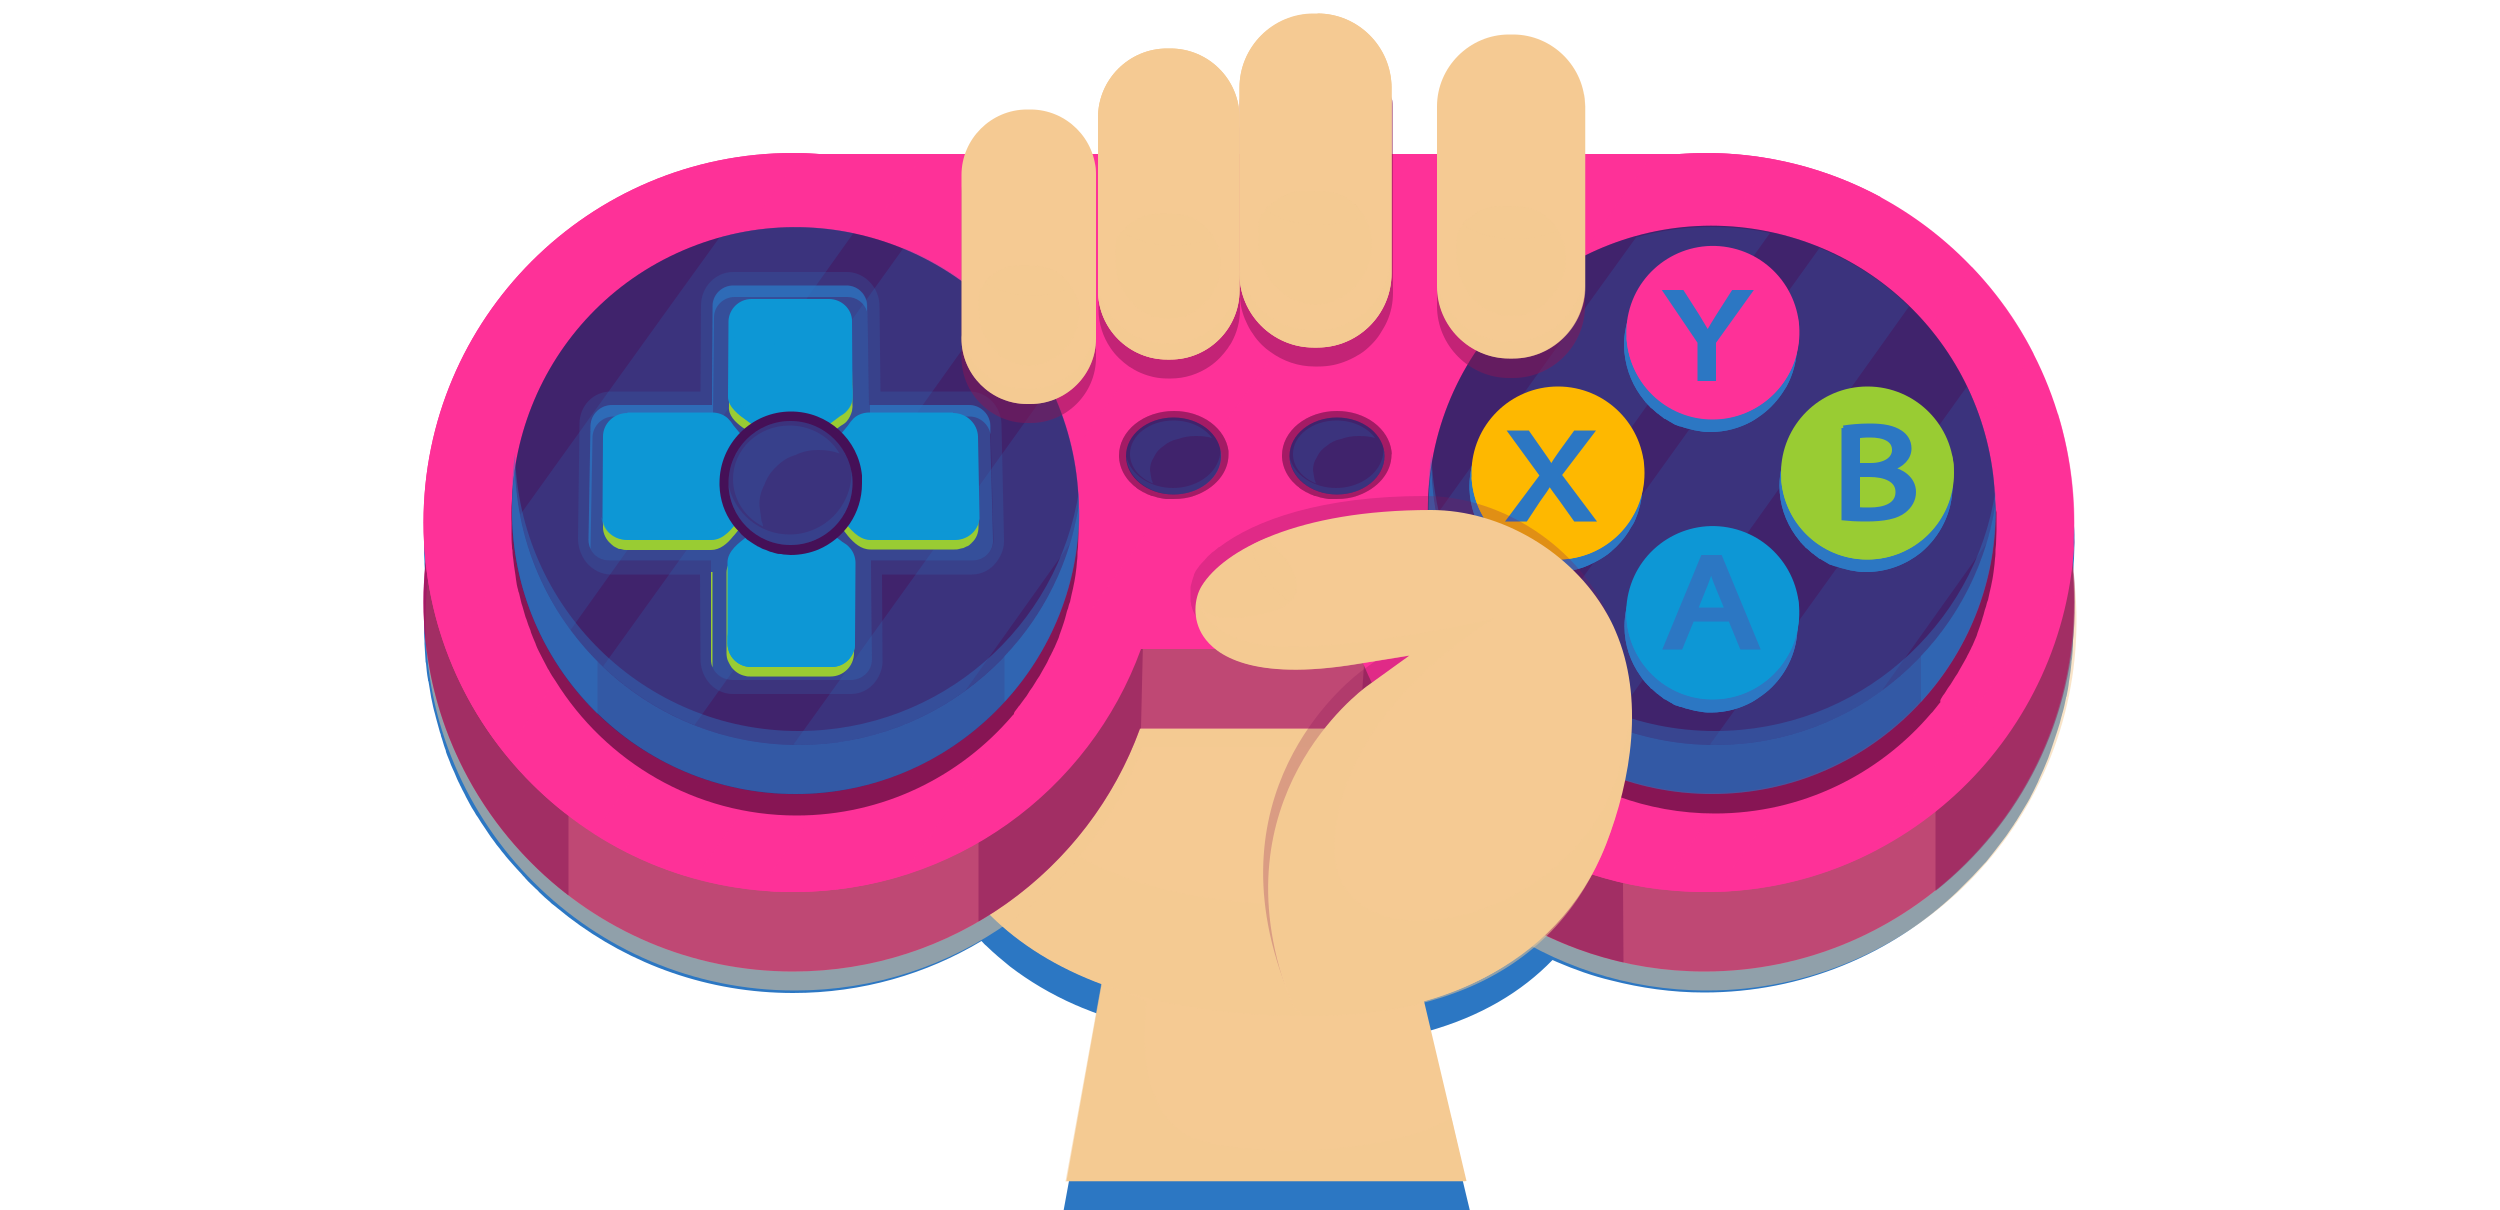 <?xml version="1.0" encoding="utf-8"?>
<!-- Generator: Adobe Illustrator 22.1.0, SVG Export Plug-In . SVG Version: 6.00 Build 0)  -->
<svg version="1.1" xmlns="http://www.w3.org/2000/svg" xmlns:xlink="http://www.w3.org/1999/xlink" x="0px" y="0px"
	 viewBox="0 0 500 242.1" style="enable-background:new 0 0 500 242.1;" xml:space="preserve">
<style type="text/css">
	.st0{fill:#2C77C3;}
	.st1{fill:#F5CA93;}
	.st2{opacity:0.5;fill:#F5CA93;}
	.st3{fill:#871554;}
	.st4{fill:#FE3198;}
	.st5{opacity:0.5;fill:#871554;}
	.st6{opacity:0.5;}
	.st7{fill:#451057;}
	.st8{opacity:0.19;fill:#2C77C3;}
	.st9{opacity:0.41;fill:#2C77C3;}
	.st10{opacity:0.2;fill:#2C77C3;}
	.st11{opacity:0.41;}
	.st12{fill:#99CC33;}
	.st13{opacity:0.7;fill:#2C77C3;}
	.st14{opacity:0.2;}
	.st15{fill:#0D97D5;}
	.st16{opacity:0.53;}
	.st17{fill:#FEB800;}
	.st18{fill:#2C77C3;stroke:#2C77C3;stroke-miterlimit:10;}
</style>
<g id="BACKGROUND_1_">
</g>
<g id="OBJECTS_1_">
	<g>
		<g>
			<path class="st0" d="M414.5,115.4c0-0.1,0-0.1,0-0.2c0-0.3,0-0.6,0.1-0.9c0-0.4,0.1-0.8,0.1-1.2c0-0.5,0.1-0.9,0.1-1.4
				c0-1,0.1-2.1,0.1-3.1c0-1.1,0-2.3-0.1-3.4c0-0.3,0-0.7-0.1-1c0-0.8-0.1-1.7-0.2-2.5c0-0.3-0.1-0.7-0.1-1
				c-0.1-1.1-0.3-2.2-0.4-3.3c0-0.1,0-0.2,0-0.3c-0.2-1-0.3-2-0.5-3c-0.1-0.4-0.2-0.7-0.2-1.1c-0.2-0.7-0.3-1.5-0.5-2.2
				c-0.1-0.4-0.2-0.7-0.3-1.1c-0.3-1-0.6-2-0.9-3.1c-1.3-4.2-3-8.2-4.9-12l0,0c-1.6-3.2-3.5-6.2-5.6-9.1c0,0,0,0,0,0
				c-6.5-9.1-15-16.6-24.8-22l0,0c-0.1,0-0.1-0.1-0.2-0.1c-0.9-0.5-1.7-0.9-2.6-1.3c-0.2-0.1-0.5-0.2-0.7-0.3
				c-0.9-0.4-1.9-0.9-2.8-1.3c-0.2-0.1-0.4-0.2-0.6-0.2c-0.9-0.4-1.7-0.7-2.6-1c-0.2-0.1-0.4-0.1-0.5-0.2c-1-0.4-2-0.7-2.9-1
				c-0.2-0.1-0.5-0.1-0.7-0.2c-1-0.3-2-0.6-3.1-0.9c0,0-0.1,0-0.1,0c-1-0.3-2.1-0.5-3.1-0.7c-0.2,0-0.5-0.1-0.7-0.1
				c-1-0.2-2.1-0.4-3.2-0.6c-0.2,0-0.4-0.1-0.6-0.1c-1-0.1-2-0.3-2.9-0.4c-0.2,0-0.4,0-0.5-0.1c-1.1-0.1-2.2-0.2-3.3-0.2
				c-0.2,0-0.4,0-0.6,0c-0.1,0-0.3,0-0.4,0c-1,0-2.1-0.1-3.1-0.1c-1.7,0-3.5,0.1-5.2,0.2h-5.3h-47.2h-26h-15h-26.1h-31.6h-20.8
				c-0.9-0.1-1.7-0.1-2.6-0.1c-0.3,0-0.6,0-0.9,0h0c-0.6,0-1.1,0-1.7,0c-25.5,0-48,12.9-61.3,32.6c-2.7,3.9-4.9,8.1-6.8,12.6
				c-1.9,4.4-3.3,9.1-4.3,13.9c-0.4,1.9-0.7,3.8-0.9,5.8v0l0,0c-0.1,1.1-0.3,2.3-0.3,3.4c0,0.4-0.1,0.8-0.1,1.3c0,0.4,0,0.9-0.1,1.3
				c0,1-0.1,2.1-0.1,3.1c0,1.2,0,2.3,0.1,3.5c0,0.2,0,0.4,0,0.5c0.1,1.1,0.1,2.2,0.2,3.2c0,0.2,0,0.4,0.1,0.7c0,0,0,0,0,0.1
				c-0.3,2.6-0.4,5.3-0.4,8c0,1.2,0,2.3,0.1,3.4c0,0.2,0,0.4,0,0.6c0.1,1.1,0.1,2.2,0.2,3.2c0,0.2,0,0.4,0.1,0.7
				c0.1,1.1,0.2,2.2,0.4,3.2c0,0.1,0,0.3,0.1,0.4c0.2,1,0.3,2,0.5,3c0,0.2,0.1,0.4,0.1,0.5c0.2,1,0.4,2,0.7,3
				c0.1,0.3,0.1,0.5,0.2,0.8c0.3,1,0.5,1.9,0.8,2.9c0.1,0.2,0.2,0.5,0.2,0.7c0.3,0.8,0.5,1.7,0.8,2.5c0.1,0.2,0.2,0.5,0.2,0.7
				c0.3,0.9,0.7,1.7,1,2.6c0.1,0.3,0.3,0.6,0.4,0.9c0.4,0.8,0.7,1.7,1.1,2.5c0.2,0.3,0.3,0.7,0.5,1c0.3,0.7,0.7,1.3,1,2
				c0.2,0.4,0.5,0.9,0.7,1.3c0.3,0.6,0.6,1.1,1,1.7c0.2,0.4,0.4,0.7,0.7,1.1c0.4,0.7,0.9,1.4,1.3,2c0.3,0.4,0.5,0.8,0.8,1.2
				c0.3,0.5,0.7,1,1,1.4c0.4,0.6,0.8,1.1,1.3,1.7c0.3,0.4,0.5,0.7,0.8,1c0.5,0.7,1.1,1.3,1.6,1.9c0.3,0.3,0.5,0.6,0.8,0.9
				c0.4,0.4,0.8,0.9,1.2,1.3c0.2,0.3,0.5,0.5,0.7,0.8c0.6,0.7,1.3,1.3,2,2c0.2,0.2,0.5,0.4,0.7,0.7c0.7,0.7,1.5,1.4,2.2,2
				c0.2,0.2,0.4,0.4,0.7,0.6c1,0.8,2,1.6,3,2.4c0,0,0,0,0,0c12.4,9.5,28,15.2,44.9,15.2c13.8,0,26.7-3.8,37.7-10.4
				c0.3,0.3,0.6,0.7,1,1c0.7,0.7,1.5,1.4,2.3,2.1c0.8,0.7,1.6,1.3,2.4,2c3.8,2.9,8.1,5.5,13.1,7.7c0.6,0.2,1.1,0.5,1.7,0.7
				c1,0.4,2,0.8,3.1,1.2l-7.2,39.3h0H294l-8.6-35.9c10.8-3,19-8,25.1-14.3c0.3,0.1,0.6,0.3,0.9,0.4c0,0,0,0,0,0
				c3.5,1.5,7.1,2.8,10.9,3.7c0,0,0,0,0,0c5.9,1.5,12.1,2.4,18.5,2.4c19.6,0,37.4-7.6,50.6-20.1c0,0,0,0,0.1-0.1
				c0.9-0.9,1.8-1.8,2.7-2.7c0.1-0.1,0.2-0.2,0.3-0.3c0.8-0.9,1.6-1.7,2.4-2.6c0.1-0.1,0.2-0.2,0.3-0.3c1.2-1.5,2.4-3,3.5-4.5
				c0.2-0.3,0.4-0.5,0.6-0.8c0.5-0.7,1-1.5,1.5-2.2c0.2-0.4,0.5-0.7,0.7-1.1c0.4-0.6,0.7-1.2,1.1-1.8c0.3-0.5,0.6-1,0.9-1.5
				c0.2-0.4,0.5-0.8,0.7-1.3c0.4-0.7,0.7-1.4,1.1-2.2c0.2-0.4,0.4-0.8,0.5-1.1c0.3-0.7,0.6-1.3,0.9-2c0.2-0.4,0.3-0.8,0.5-1.2
				c0.3-0.7,0.6-1.4,0.8-2.1c0.1-0.3,0.2-0.6,0.3-0.9c0.3-0.9,0.6-1.8,0.9-2.7c0.1-0.3,0.2-0.6,0.3-0.9c0.3-0.9,0.6-1.9,0.8-2.8
				c0.1-0.2,0.1-0.5,0.2-0.7c0.3-1,0.5-2,0.7-3c0-0.1,0-0.2,0.1-0.3c0.2-1,0.4-2,0.5-3c0-0.2,0.1-0.4,0.1-0.6
				c0.2-1.1,0.3-2.1,0.4-3.2c0-0.2,0-0.4,0.1-0.7c0.1-1.1,0.2-2.2,0.2-3.2c0-0.2,0-0.4,0-0.5c0.1-1.1,0.1-2.3,0.1-3.5
				c0-2.7-0.2-5.3-0.4-8C414.5,116.2,414.5,115.8,414.5,115.4z"/>
			<g>
				<g>
					<g>
						<g>
							<polygon class="st1" points="220.8,194.2 213.3,236.2 293.3,236.2 283.5,194.7 							"/>
						</g>
					</g>
					<path class="st2" d="M290.3,223.6c-13.9,8.1-44.8,7.9-53.1,3.3c-10.9-6.2-7.9-25.8-7.9-26.6c0,0-3.7-1.9-9-3.8l-7.2,39.8h80
						L290.3,223.6z"/>
				</g>
				<g>
					<g>
						<g>
							<path class="st1" d="M192.6,82.6c-1.1,2.1-49.7,114.7,60.8,120.5c110.5,5.8,60.8-125.3,60.8-125.3L192.6,82.6z"/>
						</g>
						<path class="st2" d="M314.2,77.8l-3.6,0.1c8,26.9,25,107.2-56.9,102.9c-81.2-4.3-65.8-73.4-57.5-98.4l-3.6,0.1
							c-1.1,2.1-49.7,114.7,60.8,120.5C363.9,208.9,314.2,77.8,314.2,77.8z"/>
					</g>
				</g>
			</g>
			<g>
				<g>
					<g>
						<g>
							<path class="st3" d="M339.9,79.8v-7.3l-6.7-9.9h3.1l3,4.7c0.8,1.3,1.4,2.3,2.1,3.5h0.1c0.6-1.1,1.3-2.2,2.1-3.5l3-4.7h3.1
								l-7.1,9.9v7.3H339.9z"/>
						</g>
					</g>
					<g>
						<g>
							<path class="st3" d="M315,107.9l-2.7-3.8c-1.1-1.5-1.8-2.4-2.4-3.4h-0.1c-0.6,1-1.2,1.9-2.3,3.4l-2.5,3.8h-3.1l6.5-8.7
								l-6.2-8.5h3.2l2.8,4c0.8,1.1,1.4,2,1.9,2.9h0.1c0.6-1,1.1-1.8,1.9-2.9l2.9-4h3.1l-6.4,8.4l6.6,8.8H315z"/>
						</g>
					</g>
					<g>
						<g>
							<path class="st3" d="M338.3,127.9l-2.3,5.6h-2.9l7.4-17.9h3.4l7.4,17.9h-3l-2.3-5.6H338.3z M345.4,126.1l-2.1-5.1
								c-0.5-1.2-0.8-2.2-1.1-3.3h-0.1c-0.3,1.1-0.7,2.1-1.1,3.2l-2.1,5.2H345.4z"/>
						</g>
					</g>
					<g>
						<g>
							<path class="st3" d="M368.5,89.7c1.2-0.2,3.2-0.4,5.2-0.4c2.9,0,4.7,0.4,6.1,1.3c1.1,0.7,1.8,1.8,1.8,3.2
								c0,1.8-1.4,3.3-3.7,4V98c2.1,0.4,4.6,1.9,4.6,4.6c0,1.6-0.8,2.8-1.9,3.7c-1.5,1.2-4,1.7-7.6,1.7c-2,0-3.5-0.1-4.4-0.2V89.7z
								 M371.4,97.2h2.6c3,0,4.8-1.3,4.8-3.1c0-2.1-2-3-4.9-3c-1.3,0-2.1,0.1-2.5,0.2V97.2z M371.4,106c0.6,0.1,1.4,0.1,2.4,0.1
								c3,0,5.7-0.9,5.7-3.6c0-2.5-2.6-3.5-5.7-3.5h-2.4V106z"/>
						</g>
					</g>
				</g>
			</g>
			<g>
				<path class="st4" d="M341.1,46.5c-1.7,0-3.5,0.1-5.2,0.2H163.8c-1.7-0.1-3.4-0.2-5.2-0.2c-40.8,0-73.9,33.1-73.9,73.9
					c0,40.8,33.1,73.9,73.9,73.9c31.9,0,59.1-20.2,69.4-48.6h43.5c10.3,28.3,37.5,48.6,69.4,48.6c40.8,0,73.9-33.1,73.9-73.9
					C415,79.6,381.9,46.5,341.1,46.5z"/>
				<path class="st2" d="M341.5,50.3c-1.7,0-3.5,0.1-5.2,0.2H164.2c-1.7-0.1-3.4-0.2-5.2-0.2c-40.8,0-73.9,33.1-73.9,73.9
					s33.1,73.9,73.9,73.9c31.9,0,59.1-20.2,69.4-48.6H272c10.3,28.3,37.5,48.6,69.4,48.6c40.8,0,73.9-33.1,73.9-73.9
					S382.3,50.3,341.5,50.3z"/>
				<path class="st5" d="M341.1,46.5c-1.7,0-3.5,0.1-5.2,0.2H163.8c-1.7-0.1-3.4-0.2-5.2-0.2c-40.8,0-73.9,33.1-73.9,73.9
					c0,40.8,33.1,73.9,73.9,73.9c31.9,0,59.1-20.2,69.4-48.6h43.5c10.3,28.3,37.5,48.6,69.4,48.6c40.8,0,73.9-33.1,73.9-73.9
					C415,79.6,381.9,46.5,341.1,46.5z"/>
				<path class="st5" d="M341.1,46.5c-1.7,0-3.5,0.1-5.2,0.2H163.8c-1.7-0.1-3.4-0.2-5.2-0.2c-40.8,0-73.9,33.1-73.9,73.9
					c0,23.9,11.4,45.2,29,58.7v-32h82v37.2c14.8-8.6,26.4-22.3,32.3-38.6h0.2l0.7-30.2l45,0.8l-2,30.2c8.7,23,28.5,40.5,52.8,46
					c-0.1-21.5-0.3-45-0.3-45h47.1h15.6v30.7c17-13.5,27.9-34.4,27.9-57.8C415,79.6,381.9,46.5,341.1,46.5z"/>
				<path class="st4" d="M341.1,30.6c-1.7,0-3.5,0.1-5.2,0.2H163.8c-1.7-0.1-3.4-0.2-5.2-0.2c-40.8,0-73.9,33.1-73.9,73.9
					s33.1,73.9,73.9,73.9c31.9,0,59.1-20.2,69.4-48.6h43.5c10.3,28.3,37.5,48.6,69.4,48.6c40.8,0,73.9-33.1,73.9-73.9
					S381.9,30.6,341.1,30.6z"/>
				<path class="st4" d="M341.1,30.6c-1.7,0-3.5,0.1-5.2,0.2H163.8c-1.7-0.1-3.4-0.2-5.2-0.2c-40.8,0-73.9,33.1-73.9,73.9
					c0,23.5,11,44.5,28.2,58c41-34.6,149.9-117,263.4-123C365.9,33.9,353.9,30.6,341.1,30.6z"/>
				<path class="st4" d="M341.6,172.4c-31.9,0-59.1-20.2-69.4-48.6h-43.5c-10.3,28.3-37.5,48.6-69.4,48.6
					c-40.8,0-73.9-33.1-73.9-73.9c0-1,0-2.1,0.1-3.1c-0.4,3-0.6,6-0.6,9.1c0,40.8,33.1,73.9,73.9,73.9c31.9,0,59.1-20.2,69.4-48.6
					h43.5c10.3,28.3,37.5,48.6,69.4,48.6c39.8,0,72.2-31.4,73.8-70.8C410.4,144.1,379.3,172.4,341.6,172.4z"/>
				<g class="st6">
					<path class="st4" d="M414.3,114.2c0.4-3.2,0.6-6.4,0.6-9.6c0-7.6-1.2-15-3.3-21.9c-21.2,29.6-55.3,77.3-68.4,95.7
						c11.6-0.3,22.5-3.3,32.1-8.4L414.3,114.2z"/>
					<path class="st4" d="M216.2,30.8c-22.9,31.9-85.4,119-97.5,135.9c6.2,4,13,7,20.2,9L242.3,30.8H216.2z"/>
					<path class="st4" d="M341.1,30.6c-1.7,0-3.5,0.1-5.2,0.2h-5.3c-17.9,25.1-53.4,74.7-70.7,99h11.8c1.6,4.3,3.5,8.4,5.8,12.2
						l76.9-110.2C350.1,31.1,345.6,30.6,341.1,30.6z"/>
					<path class="st4" d="M394.4,53.4c-17.8,24.9-73.7,103.2-84.4,118.2c6.8,3.2,14.2,5.3,21.9,6.3l74.8-107.2
						C403.5,64.3,399.3,58.5,394.4,53.4z"/>
					<path class="st4" d="M283.4,30.8h-26C239.2,56.1,156,172,152.9,176.4l1.2,1.9c1.5,0.1,3,0.1,4.5,0.1c7.6,0,14.9-1.2,21.8-3.3
						L283.4,30.8z"/>
					<path class="st4" d="M101,150.7l83.7-119.9h-20.8c-1.2-0.1-2.3-0.1-3.5-0.2c-15.9,22.3-51.8,72.5-71,99.4
						C92.1,137.6,96,144.5,101,150.7z"/>
				</g>
				<path class="st3" d="M203.5,141.6c0.1-0.2,0.3-0.4,0.4-0.5c0.4-0.5,0.7-1,1.1-1.5c0.2-0.2,0.3-0.4,0.5-0.7c0.3-0.5,0.6-1,1-1.5
					c0.2-0.3,0.3-0.5,0.5-0.8c0.3-0.5,0.6-1,0.9-1.4c0.2-0.3,0.3-0.6,0.5-0.9c0.3-0.5,0.5-0.9,0.8-1.4c0.2-0.3,0.3-0.6,0.5-1
					c0.2-0.5,0.5-0.9,0.7-1.4c0.2-0.3,0.3-0.7,0.5-1c0.2-0.5,0.4-0.9,0.6-1.4c0.2-0.4,0.3-0.7,0.4-1.1c0.2-0.5,0.3-0.9,0.5-1.4
					c0.1-0.4,0.3-0.8,0.4-1.2c0.1-0.4,0.3-0.9,0.4-1.4c0.1-0.4,0.2-0.9,0.4-1.3c0.1-0.4,0.2-0.9,0.4-1.3c0.1-0.5,0.2-0.9,0.3-1.4
					c0.1-0.4,0.2-0.9,0.3-1.3c0.1-0.5,0.2-1,0.3-1.5c0.1-0.4,0.1-0.8,0.2-1.2c0.1-0.5,0.1-1.1,0.2-1.6c0-0.4,0.1-0.8,0.1-1.2
					c0.1-0.6,0.1-1.2,0.1-1.8c0-0.3,0.1-0.6,0.1-1c0-0.9,0.1-1.9,0.1-2.8c0-0.5,0-0.9,0-1.4c0-0.5,0-0.9,0-1.4c0-0.4,0-0.8,0-1.3
					c0,0.2-0.1,0.3-0.1,0.5c-0.5-7.6-2.4-14.8-5.6-21.3l0,0l0,0c-2.9-6-6.9-11.4-11.6-16l0,0v0c-1.9-1.9-4-3.6-6.1-5.2c0,0,0,0,0,0
					c-0.7-0.5-1.4-1-2.2-1.5c0,0,0,0,0,0c-0.7-0.5-1.5-0.9-2.2-1.4c0,0,0,0-0.1,0c-0.7-0.4-1.5-0.9-2.3-1.3c0,0-0.1,0-0.1,0
					c-0.8-0.4-1.5-0.8-2.3-1.2c0,0,0,0-0.1,0c-0.8-0.4-1.6-0.7-2.4-1.1c0,0,0,0,0,0l0,0c-3.2-1.3-6.5-2.4-10-3.1l0,0l0,0
					c-1.9-0.4-3.7-0.7-5.6-0.9c0,0-0.1,0-0.1,0c-0.9-0.1-1.7-0.2-2.6-0.2c-0.1,0-0.2,0-0.3,0c-0.9,0-1.9-0.1-2.9-0.1
					c0,0-0.1,0-0.1,0c-0.9,0-1.7,0-2.6,0.1c-0.3,0-0.5,0-0.8,0c-0.6,0-1.3,0.1-1.9,0.1c-0.4,0-0.8,0.1-1.2,0.1
					c-0.5,0.1-1,0.1-1.6,0.2c-0.5,0.1-0.9,0.1-1.4,0.2c-0.2,0-0.5,0.1-0.7,0.1c-1.7,0.3-3.4,0.7-5.1,1.2c0,0,0,0,0,0h0
					c-21.1,5.9-37.2,23.6-40.7,45.5c0-0.7-0.1-1.4-0.1-2.2c-0.4,2.8-0.6,5.7-0.6,8.6c0,0.4,0,0.8,0,1.2l0,0c0,0.5,0,1,0,1.6
					c0,1,0,2,0.1,2.9c0,0.3,0,0.5,0.1,0.8c0,0.7,0.1,1.4,0.2,2.1c0,0.3,0.1,0.6,0.1,0.9c0.1,0.7,0.2,1.4,0.3,2
					c0,0.3,0.1,0.5,0.1,0.8c0.1,0.7,0.2,1.4,0.4,2c0,0.2,0.1,0.5,0.2,0.7c0.2,0.7,0.3,1.4,0.5,2.1c0.1,0.2,0.1,0.4,0.2,0.6
					c0.2,0.7,0.4,1.4,0.6,2.1c0.1,0.2,0.1,0.3,0.2,0.5c0.2,0.7,0.5,1.5,0.8,2.2c0,0.1,0.1,0.3,0.1,0.4c0.3,0.8,0.6,1.5,0.9,2.2
					c0,0.1,0.1,0.2,0.1,0.3c0.3,0.8,0.7,1.5,1.1,2.3c0,0.1,0.1,0.1,0.1,0.2c0.4,0.8,0.8,1.5,1.2,2.3c0,0,0,0.1,0.1,0.1
					c0.4,0.8,0.9,1.6,1.4,2.3c0,0,0,0,0,0c10,16.1,27.9,26.9,48.2,26.9c17.3,0,32.8-7.8,43.2-20c0.1-0.1,0.2-0.2,0.3-0.3
					C202.7,142.6,203.1,142.1,203.5,141.6z M102.2,101.7c0-0.1,0-0.2,0-0.3c0,0,0,0,0,0C102.2,101.5,102.2,101.6,102.2,101.7z"/>
				<g>
					<g>
						
							<ellipse transform="matrix(0.918 -0.396 0.396 0.918 -27.438 71.409)" class="st7" cx="159.1" cy="102.1" rx="56.7" ry="56.7"/>
						
							<ellipse transform="matrix(0.918 -0.396 0.396 0.918 -27.438 71.409)" class="st8" cx="159.1" cy="102.1" rx="56.7" ry="56.7"/>
						<path class="st9" d="M159.7,149c-30.9,0-56-24.7-56.7-55.5c-0.4,2.8-0.6,5.7-0.6,8.6c0,31.3,25.4,56.7,56.7,56.7
							s56.7-25.4,56.7-56.7c0-0.4,0-0.8,0-1.3C211.7,128.1,188.1,149,159.7,149z"/>
						<path class="st9" d="M159.7,149c-30.9,0-56-24.7-56.7-55.5c-0.4,2.8-0.6,5.7-0.6,8.6c0,31.3,25.4,56.7,56.7,56.7
							s56.7-25.4,56.7-56.7c0-0.4,0-0.8,0-1.3C211.7,128.1,188.1,149,159.7,149z"/>
						<g>
							<path class="st8" d="M102.4,99.5c0-0.3,0-0.5,0-0.8C102.5,99,102.4,99.2,102.4,99.5z"/>
							<path class="st8" d="M102.6,96.8c0-0.3,0-0.5,0.1-0.8C102.7,96.3,102.6,96.6,102.6,96.8z"/>
						</g>
						<path class="st9" d="M103,93.5c0.7,30.8,25.8,55.5,56.7,55.5c28.4,0,51.9-20.9,56.1-48.1c0-0.5,0-1,0-1.5c0-0.4,0-0.8,0-1.3
							c-4.1,27.3-27.7,48.1-56.1,48.1c-30.9,0-56-24.7-56.7-55.5c-0.4,2.8-0.6,5.7-0.6,8.6c0,0.4,0,0.8,0,1.2
							C102.5,98.2,102.7,95.8,103,93.5z"/>
					</g>
					<g>
						<path class="st10" d="M114.1,126l56.6-79.4c-3.8-0.8-7.6-1.2-11.6-1.2c-5.3,0-10.4,0.7-15.2,2.1
							C131.1,65.2,116.7,85.3,104,103C105.7,111.5,109.2,119.3,114.1,126z"/>
						<path class="st10" d="M138.9,145l59.7-83.7c-5.1-5-11.2-9-17.9-11.7c-19.3,26.9-43.7,60.9-60.1,83.7
							C125.9,138.3,132.1,142.3,138.9,145z"/>
						<path class="st10" d="M159.7,149c12.4,0,23.9-4,33.3-10.8l21-29.5c0.8-2.6,1.4-5.2,1.8-7.9c-0.2-8.4-2.2-16.4-5.7-23.5
							c-17.8,24.8-37.7,52.6-51.4,71.6C159.1,149,159.4,149,159.7,149z"/>
						<path class="st10" d="M215.8,104.4c0-0.8,0.1-1.5,0.1-2.3C215.8,102.9,215.8,103.7,215.8,104.4z"/>
						<polygon class="st10" points="215.7,106.4 215.7,106.4 215.7,106.4 						"/>
					</g>
					<g>
						<path class="st9" d="M119.5,132.3c-9.9-10-16.2-23.6-16.5-38.7c-0.4,2.8-0.6,5.7-0.6,8.6c0,15.9,6.6,30.3,17.1,40.6V132.3z"/>
						<path class="st9" d="M215.8,100.8c-1.8,11.7-7.1,22.2-14.9,30.4v9.2c9.3-10.1,15-23.6,15-38.4
							C215.8,101.7,215.8,101.3,215.8,100.8z"/>
					</g>
				</g>
				<g>
					<g class="st11">
						<g>
							<path class="st0" d="M193.8,81h-20l-0.3-19.8c0-2.3-1.9-4.1-4.1-4.1h-22.7c-2.2,0-4.1,1.8-4.1,4.1L142.4,81h-20
								c-2.3,0-4.2,1.8-4.3,4.1l-0.4,22.9c0,2.3,1.8,4.1,4.2,4.1h20.3l0,19.8c0,2.3,1.9,4.1,4.3,4.1h23.7c2.3,0,4.2-1.8,4.2-4.1
								l-0.2-19.8h20.3c2.3,0,4.2-1.8,4.1-4.1L198,85.1C198,82.9,196.1,81,193.8,81z"/>
						</g>
					</g>
					<g>
						<g>
							<path class="st12" d="M142.5,114.4h-0.3l0,17.5c0,0.6,0.1,1.1,0.3,1.6L142.5,114.4z"/>
						</g>
						<g>
							<path class="st13" d="M174,83.3h19.9c2.1,0,3.9,1.6,4.2,3.6l0-1.8c-0.1-2.3-2-4.1-4.3-4.1H174L174,83.3z"/>
						</g>
						<g>
							<path class="st13" d="M118.5,87.4c0.1-2.3,2-4.1,4.2-4.1h19.9l0.2-19.8c0-2.3,1.9-4.1,4.1-4.1h22.6c1.8,0,3.4,1.2,3.9,2.9
								l0-1.1c0-2.3-1.9-4.1-4.1-4.1h-22.7c-2.2,0-4.1,1.8-4.1,4.1L142.4,81h-20c-2.3,0-4.2,1.8-4.3,4.1l-0.4,22.9
								c0,0.7,0.2,1.3,0.4,1.8L118.5,87.4z"/>
						</g>
					</g>
					<g class="st14">
						<g>
							<path class="st0" d="M200.3,84.9c-0.1-3.7-2.9-6.6-6.4-6.6h-17.8l-0.2-17.1c0-3.7-3-6.8-6.5-6.8h-22.8c-3.5,0-6.4,3-6.4,6.7
								l-0.1,17.2h-17.9c-3.5,0-6.3,2.8-6.3,6.5l-0.3,22.9c0,1.7,0.6,3.4,1.6,4.7c1.3,1.6,3.1,2.5,5,2.5H140l0.1,16.9
								c0,1.6,0.5,3.2,1.5,4.5c1.2,1.6,3,2.5,5,2.5h23.6c1.9,0,3.7-0.9,4.9-2.5c0.9-1.2,1.5-2.8,1.4-4.4l-0.1-17h18
								c1.9,0,3.7-0.9,4.9-2.5c1-1.3,1.6-2.9,1.5-4.6L200.3,84.9z M194.5,112.1h-20.3l0.2,19.8c0,2.3-1.9,4.1-4.2,4.1h-23.7
								c-2.3,0-4.3-1.8-4.3-4.1l0-19.8h-20.3c-2.3,0-4.2-1.8-4.2-4.1l0.4-22.9c0.1-2.3,2-4.1,4.3-4.1h20l0.2-19.8
								c0-2.3,1.9-4.1,4.1-4.1h22.7c2.2,0,4.1,1.8,4.1,4.1l0.3,19.8h20c2.3,0,4.2,1.8,4.3,4.1l0.6,22.9
								C198.7,110.3,196.8,112.1,194.5,112.1z"/>
						</g>
					</g>
					<g>
						<path class="st12" d="M146.5,83.6c0.2,0.2,0.3,0.4,0.5,0.6c0.6,0.6,1.3,1.2,2,1.6c0.2,0.2,0.4,0.3,0.7,0.5
							c0.8,0.6,1.7,1.2,2.5,1.8c1,0.7,1.6,1.4,2.9,1.5c0.5,0,0.9,0,1.4,0c0.5,0,0.9,0,1.4,0c0.7,0,1.5,0,2.3,0c0.4,0,0.8,0,1.1-0.1
							c0.4,0,0.7-0.1,1.1-0.2c0.4-0.1,0.8-0.3,1.1-0.6c0.3-0.2,0.7-0.5,1-0.8c1.2-0.9,2.4-1.8,3.6-2.7c0.5-0.3,1-0.6,1.3-1
							c0,0,0,0,0,0c0,0,0,0,0,0c0.5-0.6,0.8-1.3,1-2c0-0.3,0.1-0.5,0.1-0.8l-0.2-15.1c0-2.4-2.1-4.4-4.5-4.4h-15.4
							c-2.5,0-4.5,2-4.5,4.4c0,0-0.1,8.6-0.1,12.9l0,0c0,0.3,0,0.6,0,0.9c0,0.2,0,0.4,0,0.5c0,0.2,0,0.3,0,0.4c0,0,0,0.1,0,0.1
							c0,0.1,0,0.2,0,0.2c0,0,0,0.1,0,0.1c0,0,0,0,0,0v0v0C145.7,82.1,146,82.9,146.5,83.6z"/>
						<path class="st12" d="M170.9,128.3l-0.1-13.7c0-1.1-0.4-2.2-1.1-3c0,0-0.1-0.1-0.1-0.1c-0.4-0.4-0.8-0.8-1.4-1.1
							c-1.2-1-2.4-1.9-3.6-2.9c-0.7-0.6-1.3-1.2-2.2-1.5c-1.4-0.5-3.1-0.3-4.6-0.3c-0.9,0-1.9-0.1-2.9,0c-1.3,0.1-1.9,0.9-2.9,1.6
							c-0.9,0.6-1.7,1.3-2.6,1.9c-1.7,1.3-4.1,3-4.1,5.3c0,0,0,9.2,0,13.7v0c0,0.5,0,0.9,0,1.2c0,0.2,0,0.3,0,0.5c0,0.5,0,0.7,0,0.7
							c0,0.6,0.1,1.3,0.4,1.8c0.2,0.4,0.4,0.8,0.7,1.2c0.7,0.8,1.6,1.4,2.7,1.6c0.3,0.1,0.6,0.1,0.9,0.1h16.1h0
							c2.6,0,4.7-2.1,4.7-4.7L170.9,128.3L170.9,128.3z"/>
						<path class="st12" d="M147.8,105.9c0.6-0.9,1.3-1.7,1.9-2.6c0.7-1,1.6-1.6,1.7-2.9c0-0.5,0-1,0-1.4c0-0.5,0-1,0-1.4
							c0-0.7,0-1.5,0-2.3c0-0.4,0-0.8-0.1-1.2c-0.1-0.4-0.1-0.7-0.2-1.1c0,0,0,0,0-0.1c-0.3-0.8-0.9-1.4-1.5-2.1c-1-1.2-2-2.4-3-3.6
							c-0.3-0.5-0.7-1-1.1-1.4c0,0-0.1-0.1-0.1-0.1c-0.8-0.7-1.9-1.1-3.1-1.1h-16.7c-2.7,0-4.9,2.1-4.9,4.7l-0.1,16
							c0,0.1,0,0.1,0,0.2c0,0,0,0,0,0c0,0,0,0,0,0c0,1.2,0.6,2.4,1.5,3.2c0,0,0.1,0,0.1,0.1c0.2,0.2,0.4,0.3,0.6,0.5
							c0.1,0,0.2,0.1,0.2,0.1c0.2,0.1,0.4,0.2,0.6,0.3c0.1,0.1,0.3,0.1,0.5,0.1c0.1,0,0.3,0.1,0.4,0.1c0.3,0.1,0.6,0.1,0.9,0.1
							c0,0,0,0,0,0c0,0,16.8,0,16.8,0c1.8,0,3.3-1.3,4.4-2.7C147.1,106.8,147.4,106.3,147.8,105.9z"/>
						<path class="st12" d="M195.7,105.4c0-0.1,0-0.1,0-0.2l-0.2-16c0-2.6-2.3-4.7-4.9-4.7h-16.7c-1.2,0-2.3,0.4-3.1,1.1
							c0,0-0.1,0.1-0.1,0.1c-0.5,0.4-0.8,0.8-1.1,1.4c-1,1.2-2,2.4-3,3.6c-0.6,0.7-1.2,1.3-1.5,2.2c-0.2,0.7-0.3,1.5-0.3,2.3
							c0,0.8,0,1.6,0,2.3c0,0.5,0,1,0,1.4c0,0.5,0,1,0,1.4c0.1,1,0.6,1.6,1.1,2.2c0.2,0.2,0.4,0.4,0.6,0.7c0.7,0.9,1.3,1.7,2,2.6
							c0.3,0.4,0.7,0.9,1.1,1.4c1.2,1.4,2.6,2.7,4.5,2.7c0,0,16.8,0,16.8,0c0,0,0,0,0,0c0.3,0,0.6,0,0.9-0.1c0.1,0,0.3-0.1,0.4-0.1
							c0.2,0,0.3-0.1,0.5-0.1c0.2-0.1,0.4-0.2,0.6-0.3c0.1,0,0.2-0.1,0.3-0.1c0.2-0.1,0.4-0.3,0.6-0.5c0,0,0.1,0,0.1-0.1
							C195.2,107.8,195.7,106.7,195.7,105.4C195.7,105.4,195.7,105.4,195.7,105.4L195.7,105.4z"/>
					</g>
					<g>
						<g>
							<g>
								<path class="st15" d="M170.4,64.2c0-2.4-2.1-4.4-4.6-4.4h-15.5c-2.5,0-4.5,2-4.6,4.4c0,0-0.1,15.1-0.1,15.1
									c0,2.2,2.3,3.8,4,5c0.8,0.6,1.7,1.2,2.5,1.8c1,0.7,1.6,1.4,2.9,1.5c0.9,0.1,1.9,0,2.8,0c1.4,0,3.1,0.2,4.5-0.3
									c0.8-0.3,1.5-0.9,2.1-1.4c1.2-0.9,2.4-1.8,3.6-2.7c0.5-0.3,1-0.6,1.3-1c0,0,0.1-0.1,0.1-0.1c0.7-0.8,1.1-1.7,1.1-2.8
									L170.4,64.2z"/>
								<g>
									<path class="st15" d="M151.2,78.4l0-0.3c0-2.7,0.8-5.2,2.2-7.5c0.8-1,1.7-2,2.5-3c2-1.8,4.4-3.1,7.1-3.8
										c1.4-0.2,2.9-0.4,4.3-0.5c0.6,0,1.1,0,1.7,0c-0.3-1.9-2-3.4-4-3.4h-13.9c-2.2,0-4.1,1.7-4.1,3.8c0,0-0.1,13.1-0.1,13.1
										c0,1.9,2,3.3,3.6,4.3c0.4,0.3,0.8,0.5,1.2,0.8C151.3,80.8,151.1,79.6,151.2,78.4z"/>
								</g>
								<g class="st16">
									<path class="st15" d="M169.4,79.9c-0.4,0.4-0.8,0.8-1.3,1c-1.2,0.9-2.4,1.8-3.6,2.7c-0.7,0.5-1.3,1.1-2.1,1.4
										c-1.4,0.4-3.1,0.3-4.5,0.3c-0.9,0-1.9,0.1-2.8,0c-1.3-0.1-1.9-0.8-2.9-1.5c-0.8-0.6-1.7-1.2-2.5-1.8c-1.7-1.2-4-2.8-4-5
										c0,1.4,0,2.3,0,2.3c0,2.2,2.3,3.8,4,5c0.8,0.6,1.7,1.2,2.5,1.8c1,0.7,1.6,1.4,2.9,1.5c0.9,0.1,1.9,0,2.8,0
										c1.4,0,3.1,0.2,4.5-0.3c0.8-0.3,1.5-0.9,2.1-1.4c1.2-0.9,2.4-1.8,3.6-2.7c0.5-0.3,1-0.6,1.3-1c0,0,0.1-0.1,0.1-0.1
										c0.7-0.8,1.1-1.7,1.1-2.8l0-2.3C170.5,78.1,170.1,79.1,169.4,79.9C169.5,79.9,169.4,79.9,169.4,79.9z"/>
								</g>
							</g>
							<g>
								<g>
									<path class="st15" d="M171,128.7c0,2.6-2.1,4.7-4.7,4.7h-16.1c-2.6,0-4.7-2.1-4.7-4.7c0,0,0-16.1,0-16.2
										c0-2.3,2.3-4,4.1-5.3c0.9-0.6,1.7-1.3,2.6-1.9c1-0.7,1.6-1.5,2.9-1.6c0.9-0.1,1.9,0,2.9,0c1.5,0,3.2-0.2,4.6,0.3
										c0.8,0.3,1.5,0.9,2.2,1.5c1.2,1,2.4,1.9,3.7,2.9c0.5,0.3,1,0.6,1.4,1.1c0,0,0.1,0.1,0.1,0.1c0.7,0.8,1.1,1.9,1.1,3
										L171,128.7z"/>
								</g>
								<g>
									<path class="st15" d="M168.6,110.4c0.1,0,0.1,0,0.2,0c-0.1-0.2-0.3-0.4-0.5-0.6c0,0-0.1-0.1-0.1-0.1
										c-0.3-0.4-0.7-0.7-1.2-0.9c-1.1-0.8-2.1-1.6-3.2-2.4c-0.6-0.5-1.2-1-1.9-1.2c-1.2-0.4-2.7-0.2-4-0.2c-0.8,0-1.7-0.1-2.5,0
										c-1.1,0.1-1.7,0.7-2.6,1.3c-0.8,0.5-1.5,1-2.3,1.6c-1.5,1.1-3.6,2.5-3.6,4.4c0,0,0,13.4,0,13.4c0,2.2,1.9,3.9,4.2,3.9h1.8
										C151.1,120.7,156.3,110.4,168.6,110.4z"/>
								</g>
								<g>
									<path class="st15" d="M166.3,131h-16.1c-2.6,0-4.7-2.1-4.7-4.7c0,1.4,0,2.4,0,2.4c0,2.6,2.1,4.7,4.7,4.7h16.1
										c2.6,0,4.7-2.1,4.7-4.7l0-2.4C171,128.8,168.9,131,166.3,131z"/>
								</g>
							</g>
						</g>
						<g>
							<g>
								<path class="st15" d="M125.5,82.6c-2.7,0-4.9,2.1-4.9,4.7l-0.1,16c0,2.6,2.2,4.7,4.9,4.7c0,0,16.8,0,16.9,0
									c2.4,0,4.2-2.3,5.5-4.1c0.7-0.9,1.3-1.7,2-2.6c0.8-1,1.6-1.6,1.7-2.9c0.1-0.9,0-1.9,0-2.9c0-1.5,0.2-3.1-0.3-4.6
									c-0.3-0.8-1-1.5-1.5-2.2c-1-1.2-2-2.4-3-3.6c-0.3-0.5-0.7-1-1.1-1.4c0,0-0.1-0.1-0.1-0.1c-0.8-0.7-1.9-1.1-3.1-1.1H125.5z"
									/>
								<g class="st16">
									<path class="st15" d="M151,90.9c0-0.1-0.1-0.1-0.1-0.2c0.1,1,0,2.1,0,3.1c0,0.9,0.1,1.9,0,2.9c-0.1,1.3-0.9,1.9-1.7,2.9
										c-0.7,0.9-1.3,1.7-2,2.6c-1.3,1.7-3.1,4.1-5.5,4.1c0,0-16.9,0-16.9,0c-2,0-3.8-1.2-4.5-2.9c0.1,2.5,2.2,4.5,4.9,4.5
										c0,0,16.8,0,16.9,0c2.4,0,4.2-2.3,5.5-4.1c0.7-0.9,1.3-1.7,2-2.6c0.8-1,1.6-1.6,1.7-2.9c0.1-0.9,0-1.9,0-2.9
										C151.3,94,151.5,92.4,151,90.9z"/>
								</g>
								<g>
									<path class="st15" d="M143.1,87.4h-0.3c-3.1,0-6,0.7-8.7,2.2c-1.2,0.8-2.3,1.7-3.5,2.5c-2.2,2-3.6,4.3-4.5,7
										c-0.2,1.4-0.4,2.8-0.6,4.2c0,0.6,0,1.1,0,1.6c-2.2-0.2-3.9-1.9-3.9-3.9l0.1-13.7c0-2.2,2-4,4.5-4c0,0,15.1,0,15.2,0
										c2.2,0,3.8,2,5,3.5c0.3,0.4,0.6,0.8,0.9,1.1C145.9,87.5,144.6,87.3,143.1,87.4z"/>
								</g>
							</g>
							<g>
								<path class="st15" d="M190.6,82.6c2.7,0,4.9,2.1,5,4.7l0.3,16c0,2.6-2.2,4.7-4.9,4.7c0,0-16.8,0-16.9,0
									c-2.4,0-4.2-2.3-5.6-4.1c-0.7-0.9-1.3-1.7-2-2.6c-0.8-1-1.6-1.6-1.7-2.9c-0.1-0.9,0-1.9,0-2.9c0-1.5-0.2-3.1,0.3-4.6
									c0.3-0.8,0.9-1.5,1.5-2.2c1-1.2,2-2.4,3-3.6c0.3-0.5,0.7-1,1.1-1.4c0,0,0.1-0.1,0.1-0.1c0.8-0.7,1.9-1.1,3.1-1.1H190.6z"/>
								<g>
									<path class="st15" d="M172.9,104l0-0.1c0-3,0.7-5.8,2.2-8.4c0.9-1.1,1.7-2.2,2.6-3.4c2-2.1,4.5-3.5,7.2-4.3
										c1.5-0.2,2.9-0.4,4.4-0.6c1.8-0.1,3.4,0.2,5,0.8l0-0.4c0-2.2-2-4-4.5-4h-15.1c-1.1,0-2,0.4-2.8,0.9c0,0-0.1,0.1-0.1,0.1
										c-0.4,0.3-0.7,0.7-1,1.2c-0.9,1-1.8,2.1-2.7,3.1c-0.5,0.6-1.1,1.1-1.4,1.9c-0.4,1.2-0.3,2.7-0.2,3.9c0,0.8-0.1,1.7,0,2.5
										c0.1,1.1,0.9,1.7,1.5,2.5c0.6,0.7,1.2,1.5,1.8,2.2c0.8,1,1.8,2.2,3,2.9C173,104.5,172.9,104.2,172.9,104z"/>
								</g>
								<g class="st16">
									<path class="st15" d="M165.1,90.9c0-0.1,0.1-0.1,0.1-0.2c-0.1,1,0,2.1,0,3.1c0,0.9-0.1,1.9,0,2.9c0.1,1.3,0.9,1.9,1.7,2.9
										c0.7,0.9,1.3,1.7,2,2.6c1.3,1.7,3.1,4.1,5.6,4.1c0,0,16.9,0,16.9,0c2,0,3.8-1.2,4.5-2.9c-0.1,2.5-2.2,4.5-4.8,4.5
										c0,0-16.8,0-16.9,0c-2.4,0-4.2-2.3-5.6-4.1c-0.7-0.9-1.3-1.7-2-2.6c-0.8-1-1.6-1.6-1.7-2.9c-0.1-0.9,0-1.9,0-2.9
										C164.8,94,164.7,92.4,165.1,90.9z"/>
								</g>
							</g>
						</g>
					</g>
				</g>
				<path class="st3" d="M388.6,139.1c0.2-0.2,0.3-0.4,0.5-0.7c0.3-0.5,0.6-1,1-1.5c0.2-0.3,0.3-0.5,0.5-0.8c0.3-0.5,0.6-1,0.9-1.4
					c0.2-0.3,0.3-0.6,0.5-0.9c0.3-0.5,0.5-0.9,0.8-1.4c0.2-0.3,0.3-0.6,0.5-0.9c0.2-0.5,0.5-0.9,0.7-1.4c0.2-0.3,0.3-0.7,0.5-1
					c0.2-0.5,0.4-0.9,0.6-1.4c0.2-0.4,0.3-0.7,0.4-1.1c0.2-0.5,0.3-0.9,0.5-1.4c0.1-0.4,0.3-0.8,0.4-1.2c0.1-0.5,0.3-0.9,0.4-1.4
					c0.1-0.4,0.2-0.8,0.4-1.3c0.1-0.4,0.2-0.9,0.4-1.3c0.1-0.5,0.2-0.9,0.3-1.4c0.1-0.4,0.2-0.9,0.3-1.3c0.1-0.5,0.2-1,0.3-1.5
					c0.1-0.4,0.1-0.8,0.2-1.3c0.1-0.5,0.1-1.1,0.2-1.6c0-0.4,0.1-0.8,0.1-1.2c0.1-0.6,0.1-1.2,0.1-1.8c0-0.3,0.1-0.7,0.1-1
					c0-0.9,0.1-1.9,0.1-2.8c0,0,0,0,0,0c0-0.5,0-0.9,0-1.4c0-0.5,0-0.9,0-1.4c0-0.4,0-0.8,0-1.3c0,0.2-0.1,0.3-0.1,0.5
					c-1.1-17.4-10-32.7-23.3-42.4c0,0,0,0,0,0c-0.7-0.5-1.4-1-2.2-1.5c0,0,0,0,0,0c-0.7-0.5-1.5-0.9-2.2-1.4c0,0,0,0-0.1,0
					c-0.7-0.4-1.5-0.9-2.3-1.3c0,0-0.1,0-0.1,0c-0.8-0.4-1.5-0.8-2.3-1.2c0,0,0,0-0.1,0c-0.8-0.4-1.6-0.7-2.4-1.1c0,0,0,0,0,0h0
					c-3.2-1.3-6.5-2.4-10-3.1v0l0,0c-1.9-0.4-3.7-0.7-5.6-0.9c0,0-0.1,0-0.1,0c-0.9-0.1-1.7-0.2-2.6-0.2c-0.1,0-0.2,0-0.3,0
					c-0.9,0-1.9-0.1-2.9-0.1c0,0-0.1,0-0.1,0c-0.9,0-1.7,0-2.6,0.1c-0.3,0-0.5,0-0.8,0c-0.6,0-1.3,0.1-1.9,0.1
					c-0.4,0-0.8,0.1-1.2,0.1c-0.5,0.1-1,0.1-1.6,0.2c-0.5,0.1-0.9,0.1-1.4,0.2c-0.2,0-0.5,0.1-0.7,0.1c-1.7,0.3-3.4,0.7-5.1,1.2
					c0,0,0,0,0,0v0c-21.1,5.9-37.2,23.6-40.7,45.5c0-0.7-0.1-1.4-0.1-2.2c-0.4,2.8-0.6,5.7-0.6,8.6c0,0.4,0,0.8,0,1.2l0,0
					c0,0.5,0,1,0,1.6c0,1,0,2,0.1,2.9c0,0.3,0,0.5,0.1,0.8c0,0.7,0.1,1.4,0.2,2.1c0,0.3,0.1,0.6,0.1,0.9c0.1,0.7,0.2,1.4,0.3,2
					c0,0.3,0.1,0.5,0.1,0.8c0.1,0.7,0.2,1.4,0.4,2c0,0.2,0.1,0.5,0.2,0.7c0.2,0.7,0.3,1.4,0.5,2.1c0.1,0.2,0.1,0.4,0.2,0.6
					c0.2,0.7,0.4,1.4,0.6,2.1c0.1,0.2,0.1,0.3,0.2,0.5c0.2,0.7,0.5,1.5,0.8,2.2c0,0.1,0.1,0.3,0.1,0.4c0.3,0.8,0.6,1.5,0.9,2.2
					c0,0.1,0.1,0.2,0.1,0.3c0.3,0.8,0.7,1.5,1.1,2.3c0,0.1,0.1,0.1,0.1,0.2c0.4,0.8,0.8,1.5,1.2,2.3c0,0,0,0.1,0.1,0.1
					c0.4,0.8,0.9,1.6,1.4,2.3c0,0,0,0,0,0c1.3,2.2,2.8,4.3,4.5,6.2c1.2,1.4,2.4,2.7,3.7,4c1.3,1.3,2.6,2.5,4,3.7
					c9.8,8.1,22.4,13,36.1,13c17.3,0,32.8-7.8,43.2-20c0.1-0.1,0.2-0.2,0.3-0.3c0.4-0.5,0.8-1,1.2-1.5c0.1-0.2,0.3-0.3,0.4-0.5
					C387.9,140.1,388.3,139.6,388.6,139.1z M285.8,101.3c0-0.1,0-0.2,0-0.3c0,0,0,0,0,0C285.9,101.1,285.9,101.2,285.8,101.3z"/>
				<g>
					<g>
						<g>
							
								<ellipse transform="matrix(0.224 -0.975 0.975 0.224 166.063 412.845)" class="st7" cx="342.4" cy="102.1" rx="56.7" ry="56.7"/>
							
								<ellipse transform="matrix(0.224 -0.975 0.975 0.224 166.063 412.845)" class="st8" cx="342.4" cy="102.1" rx="56.7" ry="56.7"/>
							<path class="st9" d="M343,149c-30.9,0-56-24.7-56.7-55.5c-0.4,2.8-0.6,5.7-0.6,8.6c0,31.3,25.4,56.7,56.7,56.7
								c31.3,0,56.7-25.4,56.7-56.7c0-0.4,0-0.8,0-1.3C394.9,128.1,371.4,149,343,149z"/>
							<path class="st9" d="M343,149c-30.9,0-56-24.7-56.7-55.5c-0.4,2.8-0.6,5.7-0.6,8.6c0,31.3,25.4,56.7,56.7,56.7
								c31.3,0,56.7-25.4,56.7-56.7c0-0.4,0-0.8,0-1.3C394.9,128.1,371.4,149,343,149z"/>
							<g>
								<path class="st8" d="M285.7,99.5c0-0.3,0-0.5,0-0.8C285.7,99,285.7,99.2,285.7,99.5z"/>
								<path class="st8" d="M285.9,96.8c0-0.3,0-0.5,0.1-0.8C285.9,96.3,285.9,96.6,285.9,96.8z"/>
							</g>
							<path class="st9" d="M286.3,93.5c0.7,30.8,25.8,55.5,56.7,55.5c28.4,0,51.9-20.9,56.1-48.1c0-0.5,0-1,0-1.5
								c0-0.4,0-0.8,0-1.3c-4.1,27.3-27.7,48.1-56.1,48.1c-30.9,0-56-24.7-56.7-55.5c-0.4,2.8-0.6,5.7-0.6,8.6c0,0.4,0,0.8,0,1.2
								C285.7,98.2,285.9,95.8,286.3,93.5z"/>
						</g>
						<g>
							<path class="st10" d="M297.4,126L354,46.6c-3.8-0.8-7.6-1.2-11.6-1.2c-5.3,0-10.4,0.7-15.2,2.1
								C314.4,65.2,300,85.3,287.3,103C288.9,111.5,292.4,119.3,297.4,126z"/>
							<path class="st10" d="M322.1,145l59.7-83.7c-5.1-5-11.2-9-17.9-11.7c-19.3,26.9-43.7,60.9-60.1,83.7
								C309.1,138.3,315.3,142.3,322.1,145z"/>
							<path class="st10" d="M343,149c12.4,0,23.9-4,33.3-10.8l21-29.5c0.8-2.6,1.4-5.2,1.8-7.9c-0.2-8.4-2.2-16.4-5.7-23.5
								c-17.8,24.8-37.7,52.6-51.4,71.6C342.3,149,342.7,149,343,149z"/>
							<path class="st10" d="M399,104.4c0-0.8,0.1-1.5,0.1-2.3C399.1,102.9,399.1,103.7,399,104.4z"/>
							<polygon class="st10" points="398.9,106.4 398.9,106.4 398.9,106.4 							"/>
						</g>
						<g>
							<path class="st9" d="M302.8,132.3c-9.9-10-16.2-23.6-16.5-38.7c-0.4,2.8-0.6,5.7-0.6,8.6c0,15.9,6.6,30.3,17.1,40.6V132.3z"
								/>
							<path class="st9" d="M399.1,100.8c-1.8,11.7-7.1,22.2-14.9,30.4v9.2c9.3-10.1,15-23.6,15-38.4
								C399.1,101.7,399.1,101.3,399.1,100.8z"/>
						</g>
					</g>
					<g>
						<g>
							<g>
								<path class="st0" d="M327.3,103.3c0.3-0.7,0.5-1.5,0.7-2.2c0.3-1.3,0.5-2.6,0.5-3.9v0l0,0c0-0.6,0-1.2-0.1-1.8
									c-0.9-8.7-8.2-15.5-17.2-15.5c-9.5,0-17.3,7.7-17.3,17.3c0,0.2,0,0.4,0,0.6l0,0l0,0c0.1,3.5,1.3,6.7,3.1,9.3c0,0,0,0,0,0
									c0.3,0.4,0.6,0.8,1,1.3c0,0,0.1,0.1,0.1,0.1c0.3,0.4,0.7,0.7,1,1.1c0.1,0,0.1,0.1,0.2,0.1c0.3,0.3,0.7,0.6,1,0.9
									c0.1,0.1,0.2,0.1,0.3,0.2c0.3,0.3,0.7,0.5,1,0.8c0.1,0.1,0.3,0.2,0.4,0.2c0.3,0.2,0.7,0.4,1,0.6c0.2,0.1,0.4,0.2,0.5,0.3
									c0.3,0.2,0.6,0.3,1,0.4c0.2,0.1,0.5,0.2,0.7,0.2c0.3,0.1,0.6,0.2,0.9,0.3c0.3,0.1,0.6,0.1,0.8,0.2c0.3,0.1,0.5,0.1,0.8,0.2
									c0.3,0.1,0.7,0.1,1.1,0.2c0.2,0,0.4,0.1,0.6,0.1c0.6,0.1,1.2,0.1,1.7,0.1c2.4,0,4.7-0.5,6.7-1.4c1.5-0.7,3-1.5,4.3-2.6
									c0.4-0.4,0.8-0.7,1.2-1.1c1.2-1.2,2.2-2.5,3-4C326.7,104.8,327,104.1,327.3,103.3z"/>
								<path class="st0" d="M359.1,121.8C359.1,121.8,359.1,121.8,359.1,121.8L359.1,121.8c-1.6-7.9-8.6-13.8-16.9-13.8
									c-9.5,0-17.3,7.7-17.3,17.3c0,3.7,1.2,7.1,3.2,9.9c0,0,0,0,0,0c0.3,0.4,0.6,0.9,1,1.3c0,0,0,0.1,0.1,0.1
									c0.3,0.4,0.7,0.7,1,1.1c0.1,0,0.1,0.1,0.2,0.1c0.3,0.3,0.7,0.6,1,0.9c0.1,0.1,0.2,0.1,0.3,0.2c0.3,0.3,0.7,0.5,1,0.8
									c0.1,0.1,0.3,0.2,0.4,0.2c0.3,0.2,0.7,0.4,1,0.6c0.2,0.1,0.4,0.2,0.5,0.3c0.3,0.2,0.6,0.3,1,0.4c0.2,0.1,0.5,0.2,0.7,0.2
									c0.3,0.1,0.6,0.2,0.9,0.3c0.3,0.1,0.6,0.1,0.8,0.2c0.3,0.1,0.5,0.1,0.8,0.2c0.3,0.1,0.7,0.1,1.1,0.2c0.2,0,0.4,0.1,0.6,0.1
									c0.6,0.1,1.2,0.1,1.7,0.1l0,0l0,0c3,0,5.8-0.8,8.2-2.1c0.5-0.3,1-0.6,1.4-0.9c0.9-0.6,1.8-1.3,2.6-2.1
									c3.1-3.1,5.1-7.4,5.1-12.2c0-0.6,0-1.2-0.1-1.8C359.3,122.9,359.2,122.3,359.1,121.8z"/>
								<path class="st0" d="M328.1,79.1c0.3,0.4,0.6,0.8,1,1.3c0,0,0,0.1,0.1,0.1c0.3,0.4,0.7,0.7,1,1.1c0.1,0,0.1,0.1,0.2,0.1
									c0.3,0.3,0.7,0.6,1,0.9c0.1,0.1,0.2,0.1,0.3,0.2c0.3,0.3,0.7,0.5,1,0.8c0.1,0.1,0.3,0.2,0.4,0.2c0.3,0.2,0.7,0.4,1,0.6
									c0.2,0.1,0.4,0.2,0.5,0.3c0.3,0.2,0.6,0.3,0.9,0.4c0.2,0.1,0.5,0.2,0.7,0.2c0.3,0.1,0.6,0.2,0.9,0.3
									c0.3,0.1,0.6,0.1,0.8,0.2c0.3,0.1,0.5,0.1,0.8,0.2c0.3,0.1,0.7,0.1,1.1,0.2c0.2,0,0.4,0.1,0.6,0.1c0.6,0.1,1.2,0.1,1.7,0.1
									l0,0l0,0c3,0,5.8-0.8,8.2-2.1c0.5-0.3,1-0.6,1.4-0.9c1.8-1.2,3.4-2.8,4.7-4.7c0.3-0.5,0.6-0.9,0.9-1.4
									c1.3-2.4,2.1-5.2,2.1-8.2v0l0,0c0-0.6,0-1.2-0.1-1.8c-0.1-0.6-0.1-1.1-0.3-1.7c0,0,0,0,0,0l0,0c-1.6-7.9-8.6-13.8-16.9-13.8
									c-9.5,0-17.3,7.7-17.3,17.3C324.9,72.9,326.1,76.3,328.1,79.1C328.1,79.1,328.1,79.1,328.1,79.1z"/>
								<path class="st0" d="M373.2,79.9c-9.5,0-17.3,7.7-17.3,17.3c0,3.7,1.2,7.1,3.2,9.9c0,0,0,0,0,0c0.3,0.4,0.6,0.8,1,1.3
									c0,0,0,0.1,0.1,0.1c0.3,0.4,0.7,0.7,1,1.1c0.1,0,0.1,0.1,0.2,0.1c0.3,0.3,0.7,0.6,1,0.9c0.1,0.1,0.2,0.1,0.3,0.2
									c0.3,0.3,0.7,0.5,1,0.8c0.1,0.1,0.3,0.2,0.4,0.2c0.3,0.2,0.7,0.4,1,0.6c0.2,0.1,0.4,0.2,0.5,0.3c0.3,0.2,0.6,0.3,1,0.4
									c0.2,0.1,0.5,0.2,0.7,0.2c0.3,0.1,0.6,0.2,0.9,0.3c0.3,0.1,0.6,0.1,0.8,0.2c0.3,0.1,0.5,0.1,0.8,0.2
									c0.3,0.1,0.7,0.1,1.1,0.2c0.2,0,0.4,0.1,0.6,0.1c0.6,0.1,1.2,0.1,1.7,0.1c4.2,0,8-1.5,11-3.9c3.8-3.2,6.3-8,6.3-13.3
									C390.4,87.7,382.7,79.9,373.2,79.9z"/>
							</g>
						</g>
						<g>
							<g>
								<path class="st0" d="M327.3,103.3c0.3-0.7,0.5-1.5,0.7-2.2c0.3-1.3,0.5-2.6,0.5-3.9v0l0,0c0-0.6,0-1.2-0.1-1.8
									c-0.9-8.7-8.2-15.5-17.2-15.5c-9.5,0-17.3,7.7-17.3,17.3c0,0.2,0,0.4,0,0.6l0,0l0,0c0.1,3.5,1.3,6.7,3.1,9.3c0,0,0,0,0,0
									c0.3,0.4,0.6,0.8,1,1.3c0,0,0.1,0.1,0.1,0.1c0.3,0.4,0.7,0.7,1,1.1c0.1,0,0.1,0.1,0.2,0.1c0.3,0.3,0.7,0.6,1,0.9
									c0.1,0.1,0.2,0.1,0.3,0.2c0.3,0.3,0.7,0.5,1,0.8c0.1,0.1,0.3,0.2,0.4,0.2c0.3,0.2,0.7,0.4,1,0.6c0.2,0.1,0.4,0.2,0.5,0.3
									c0.3,0.2,0.6,0.3,1,0.4c0.2,0.1,0.5,0.2,0.7,0.2c0.3,0.1,0.6,0.2,0.9,0.3c0.3,0.1,0.6,0.1,0.8,0.2c0.3,0.1,0.5,0.1,0.8,0.2
									c0.3,0.1,0.7,0.1,1.1,0.2c0.2,0,0.4,0.1,0.6,0.1c0.6,0.1,1.2,0.1,1.7,0.1c2.4,0,4.7-0.5,6.7-1.4c1.5-0.7,3-1.5,4.3-2.6
									c0.4-0.4,0.8-0.7,1.2-1.1c1.2-1.2,2.2-2.5,3-4C326.7,104.8,327,104.1,327.3,103.3z"/>
								<path class="st0" d="M359.1,121.8C359.1,121.8,359.1,121.8,359.1,121.8L359.1,121.8c-1.6-7.9-8.6-13.8-16.9-13.8
									c-9.5,0-17.3,7.7-17.3,17.3c0,3.7,1.2,7.1,3.2,9.9c0,0,0,0,0,0c0.3,0.4,0.6,0.9,1,1.3c0,0,0,0.1,0.1,0.1
									c0.3,0.4,0.7,0.7,1,1.1c0.1,0,0.1,0.1,0.2,0.1c0.3,0.3,0.7,0.6,1,0.9c0.1,0.1,0.2,0.1,0.3,0.2c0.3,0.3,0.7,0.5,1,0.8
									c0.1,0.1,0.3,0.2,0.4,0.2c0.3,0.2,0.7,0.4,1,0.6c0.2,0.1,0.4,0.2,0.5,0.3c0.3,0.2,0.6,0.3,1,0.4c0.2,0.1,0.5,0.2,0.7,0.2
									c0.3,0.1,0.6,0.2,0.9,0.3c0.3,0.1,0.6,0.1,0.8,0.2c0.3,0.1,0.5,0.1,0.8,0.2c0.3,0.1,0.7,0.1,1.1,0.2c0.2,0,0.4,0.1,0.6,0.1
									c0.6,0.1,1.2,0.1,1.7,0.1l0,0l0,0c3,0,5.8-0.8,8.2-2.1c0.5-0.3,1-0.6,1.4-0.9c0.9-0.6,1.8-1.3,2.6-2.1
									c3.1-3.1,5.1-7.4,5.1-12.2c0-0.6,0-1.2-0.1-1.8C359.3,122.9,359.2,122.3,359.1,121.8z"/>
								<path class="st0" d="M328.1,79.1c0.3,0.4,0.6,0.8,1,1.3c0,0,0,0.1,0.1,0.1c0.3,0.4,0.7,0.7,1,1.1c0.1,0,0.1,0.1,0.2,0.1
									c0.3,0.3,0.7,0.6,1,0.9c0.1,0.1,0.2,0.1,0.3,0.2c0.3,0.3,0.7,0.5,1,0.8c0.1,0.1,0.3,0.2,0.4,0.2c0.3,0.2,0.7,0.4,1,0.6
									c0.2,0.1,0.4,0.2,0.5,0.3c0.3,0.2,0.6,0.3,0.9,0.4c0.2,0.1,0.5,0.2,0.7,0.2c0.3,0.1,0.6,0.2,0.9,0.3
									c0.3,0.1,0.6,0.1,0.8,0.2c0.3,0.1,0.5,0.1,0.8,0.2c0.3,0.1,0.7,0.1,1.1,0.2c0.2,0,0.4,0.1,0.6,0.1c0.6,0.1,1.2,0.1,1.7,0.1
									l0,0l0,0c3,0,5.8-0.8,8.2-2.1c0.5-0.3,1-0.6,1.4-0.9c1.8-1.2,3.4-2.8,4.7-4.7c0.3-0.5,0.6-0.9,0.9-1.4
									c1.3-2.4,2.1-5.2,2.1-8.2v0l0,0c0-0.6,0-1.2-0.1-1.8c-0.1-0.6-0.1-1.1-0.3-1.7c0,0,0,0,0,0l0,0c-1.6-7.9-8.6-13.8-16.9-13.8
									c-9.5,0-17.3,7.7-17.3,17.3C324.9,72.9,326.1,76.3,328.1,79.1C328.1,79.1,328.1,79.1,328.1,79.1z"/>
								<path class="st0" d="M373.2,79.9c-9.5,0-17.3,7.7-17.3,17.3c0,3.7,1.2,7.1,3.2,9.9c0,0,0,0,0,0c0.3,0.4,0.6,0.8,1,1.3
									c0,0,0,0.1,0.1,0.1c0.3,0.4,0.7,0.7,1,1.1c0.1,0,0.1,0.1,0.2,0.1c0.3,0.3,0.7,0.6,1,0.9c0.1,0.1,0.2,0.1,0.3,0.2
									c0.3,0.3,0.7,0.5,1,0.8c0.1,0.1,0.3,0.2,0.4,0.2c0.3,0.2,0.7,0.4,1,0.6c0.2,0.1,0.4,0.2,0.5,0.3c0.3,0.2,0.6,0.3,1,0.4
									c0.2,0.1,0.5,0.2,0.7,0.2c0.3,0.1,0.6,0.2,0.9,0.3c0.3,0.1,0.6,0.1,0.8,0.2c0.3,0.1,0.5,0.1,0.8,0.2
									c0.3,0.1,0.7,0.1,1.1,0.2c0.2,0,0.4,0.1,0.6,0.1c0.6,0.1,1.2,0.1,1.7,0.1c4.2,0,8-1.5,11-3.9c3.8-3.2,6.3-8,6.3-13.3
									C390.4,87.7,382.7,79.9,373.2,79.9z"/>
							</g>
						</g>
						<g>
							<g>
								<circle class="st17" cx="311.6" cy="94.6" r="17.3"/>
								<path class="st17" d="M303.5,105.2c-0.2-1.4-0.4-2.7-0.6-4.1c-0.1-2.1,0.4-4.1,1.4-6c0.7-1.9,1.8-3.6,3.4-5
									c1.5-1.5,3.3-2.6,5.3-3.2c2-1,4.1-1.4,6.3-1.3h0.3c2,0,3.9,0.3,5.7,1c-2.7-4.6-7.9-7.8-13.9-7.8c-8.7,0-15.8,6.7-15.8,14.9
									c0,5.7,3.4,10.6,8.4,13.2C303.8,106.3,303.6,105.7,303.5,105.2z"/>
								<path class="st17" d="M328.5,91.1c0,0.2,0,0.4,0,0.6c0,9.5-7.7,17.3-17.3,17.3c-8.3,0-15.3-5.9-16.9-13.8
									c0.3,9.3,7.9,16.7,17.2,16.7c9.5,0,17.3-7.7,17.3-17.3C328.8,93.4,328.7,92.2,328.5,91.1z"/>
							</g>
							<g>
								
									<ellipse transform="matrix(0.228 -0.974 0.974 0.228 145.048 428.165)" class="st15" cx="342.5" cy="122.6" rx="17.3" ry="17.3"/>
								<path class="st15" d="M334.5,133.2c-0.2-1.4-0.4-2.7-0.6-4.1c-0.1-2.1,0.4-4.1,1.4-6c0.7-1.9,1.8-3.6,3.4-5
									c1.5-1.5,3.3-2.6,5.3-3.2c2-1,4.1-1.4,6.3-1.3h0.3c2,0,3.9,0.3,5.7,1c-2.7-4.6-7.9-7.8-13.9-7.8c-8.7,0-15.8,6.7-15.8,14.9
									c0,5.7,3.4,10.6,8.4,13.2C334.8,134.3,334.6,133.8,334.5,133.2z"/>
								<path class="st15" d="M359.5,119.1c0,0.2,0,0.4,0,0.6c0,9.5-7.7,17.3-17.3,17.3c-8.3,0-15.3-5.9-16.9-13.8
									c0.3,9.3,7.9,16.7,17.2,16.7c9.5,0,17.3-7.7,17.3-17.3C359.8,121.4,359.7,120.3,359.5,119.1z"/>
							</g>
							<g>
								
									<ellipse transform="matrix(0.228 -0.974 0.974 0.228 199.617 384.901)" class="st4" cx="342.5" cy="66.6" rx="17.3" ry="17.3"/>
								<path class="st4" d="M334.5,77.2c-0.2-1.4-0.4-2.7-0.6-4.1c-0.1-2.1,0.4-4.1,1.4-6c0.7-1.9,1.8-3.6,3.4-5
									c1.5-1.5,3.3-2.6,5.3-3.2c2-1,4.1-1.4,6.3-1.3h0.3c2,0,3.9,0.3,5.7,1c-2.7-4.6-7.9-7.8-13.9-7.8c-8.7,0-15.8,6.7-15.8,14.9
									c0,5.7,3.4,10.6,8.4,13.2C334.8,78.2,334.6,77.7,334.5,77.2z"/>
								<path class="st4" d="M359.5,63.1c0,0.2,0,0.4,0,0.6c0,9.5-7.7,17.3-17.3,17.3c-8.3,0-15.3-5.9-16.9-13.8
									c0.3,9.3,7.9,16.7,17.2,16.7c9.5,0,17.3-7.7,17.3-17.3C359.8,65.4,359.7,64.2,359.5,63.1z"/>
							</g>
							<g>
								<circle class="st12" cx="373.5" cy="94.6" r="17.3"/>
								<path class="st12" d="M365.5,105.2c-0.2-1.4-0.4-2.7-0.6-4.1c-0.1-2.1,0.4-4.1,1.4-6c0.7-1.9,1.8-3.6,3.4-5
									c1.5-1.5,3.3-2.6,5.3-3.2c2-1,4.1-1.4,6.3-1.3h0.3c2,0,3.9,0.3,5.7,1c-2.7-4.6-7.9-7.8-13.9-7.8c-8.7,0-15.8,6.7-15.8,14.9
									c0,5.7,3.4,10.6,8.4,13.2C365.8,106.3,365.6,105.7,365.5,105.2z"/>
								<path class="st12" d="M390.4,91.1c0,0.2,0,0.4,0,0.6c0,9.5-7.7,17.3-17.3,17.3c-8.3,0-15.3-5.9-16.9-13.8
									c0.3,9.3,7.9,16.7,17.2,16.7c9.5,0,17.3-7.7,17.3-17.3C390.8,93.4,390.7,92.2,390.4,91.1z"/>
							</g>
						</g>
					</g>
				</g>
				<g>
					<g>
						<g>
							<path class="st18" d="M340,75.7v-7.3l-6.7-9.9h3.1l3,4.7c0.8,1.3,1.4,2.3,2.1,3.5h0.1c0.6-1.1,1.3-2.2,2.1-3.5l3-4.7h3.1
								l-7.1,9.9v7.3H340z"/>
						</g>
					</g>
					<g>
						<g>
							<path class="st18" d="M315.1,103.8l-2.7-3.8c-1.1-1.5-1.8-2.4-2.4-3.4h-0.1c-0.6,1-1.2,1.9-2.3,3.4l-2.5,3.8h-3.1l6.5-8.7
								l-6.2-8.5h3.2l2.8,4c0.8,1.1,1.4,2,1.9,2.9h0.1c0.6-1,1.1-1.8,1.9-2.9l2.9-4h3.1l-6.4,8.4l6.6,8.8H315.1z"/>
						</g>
					</g>
					<g>
						<g>
							<path class="st18" d="M338.4,123.8l-2.3,5.6h-2.9l7.4-17.9h3.4l7.4,17.9h-3l-2.3-5.6H338.4z M345.5,122l-2.1-5.1
								c-0.5-1.2-0.8-2.2-1.1-3.3h-0.1c-0.3,1.1-0.7,2.1-1.1,3.2L339,122H345.5z"/>
						</g>
					</g>
					<g>
						<g>
							<path class="st18" d="M368.7,85.6c1.2-0.2,3.2-0.4,5.2-0.4c2.9,0,4.7,0.4,6.1,1.3c1.1,0.7,1.8,1.8,1.8,3.2
								c0,1.8-1.4,3.3-3.7,4v0.1c2.1,0.4,4.6,1.9,4.6,4.6c0,1.6-0.8,2.8-1.9,3.7c-1.5,1.2-4,1.7-7.6,1.7c-2,0-3.5-0.1-4.4-0.2V85.6z
								 M371.5,93.1h2.6c3,0,4.8-1.3,4.8-3.1c0-2.1-2-3-4.9-3c-1.3,0-2.1,0.1-2.5,0.2V93.1z M371.5,101.9c0.6,0.1,1.4,0.1,2.4,0.1
								c3,0,5.7-0.9,5.7-3.6c0-2.5-2.6-3.5-5.7-3.5h-2.4V101.9z"/>
						</g>
					</g>
				</g>
				<g>
					<path class="st7" d="M172.4,95.1c-0.7-7.2-6.8-12.8-14.2-12.8c-7.9,0-14.3,6.4-14.3,14.3c0,0.2,0,0.3,0,0.5l0,0v0
						c0.1,2.9,1,5.5,2.6,7.7c0,0,0,0,0,0c0.3,0.4,0.5,0.7,0.8,1c0,0,0,0,0.1,0.1c0.3,0.3,0.6,0.6,0.8,0.9c0,0,0.1,0.1,0.1,0.1
						c0.3,0.3,0.6,0.5,0.9,0.8c0.1,0.1,0.1,0.1,0.2,0.2c0.3,0.2,0.6,0.4,0.9,0.6c0.1,0.1,0.2,0.1,0.3,0.2c0.3,0.2,0.5,0.3,0.8,0.5
						c0.1,0.1,0.3,0.1,0.4,0.2c0.3,0.1,0.5,0.3,0.8,0.4c0.2,0.1,0.4,0.1,0.6,0.2c0.2,0.1,0.5,0.2,0.7,0.3c0.2,0.1,0.5,0.1,0.7,0.2
						c0.2,0.1,0.4,0.1,0.7,0.2c0.3,0.1,0.6,0.1,0.9,0.1c0.2,0,0.3,0.1,0.5,0.1c0.5,0,1,0.1,1.4,0.1h0l0,0c2,0,3.9-0.4,5.6-1.1
						c5.1-2.2,8.7-7.2,8.7-13.2C172.4,96.1,172.4,95.6,172.4,95.1z"/>
					<g>
						<circle class="st7" cx="158.1" cy="96.6" r="12.4"/>
						<circle class="st8" cx="158.1" cy="96.6" r="12.4"/>
						<circle class="st10" cx="158.1" cy="96.6" r="12.4"/>
						<path class="st10" d="M152.3,104.2c-0.1-1-0.3-2-0.4-3c-0.1-1.5,0.3-3,1-4.3c0.5-1.4,1.3-2.6,2.4-3.6c1.1-1.1,2.3-1.9,3.8-2.3
							c1.4-0.7,2.9-1,4.5-1h0.2c1.4,0,2.8,0.2,4.1,0.7c-1.9-3.3-5.7-5.6-10-5.6c-6.3,0-11.3,4.8-11.3,10.7c0,4.1,2.4,7.7,6,9.5
							C152.6,105,152.5,104.6,152.3,104.2z"/>
						<path class="st10" d="M170.3,94.1c0,0.1,0,0.3,0,0.4c0,6.9-5.6,12.4-12.4,12.4c-6,0-11-4.3-12.2-9.9c0.2,6.6,5.7,12,12.4,12
							c6.9,0,12.4-5.6,12.4-12.4C170.5,95.7,170.5,94.9,170.3,94.1z"/>
					</g>
				</g>
				<g>
					<g>
						<path class="st5" d="M245.7,90.2c-0.6-4.5-5.2-8-10.9-8c-6.1,0-11,4-11,8.9c0,0.1,0,0.2,0,0.3l0,0v0c0.1,1.8,0.8,3.4,2,4.8
							c0,0,0,0,0,0c0.2,0.2,0.4,0.4,0.6,0.6c0,0,0,0,0,0c0.2,0.2,0.4,0.4,0.7,0.6c0,0,0.1,0,0.1,0.1c0.2,0.2,0.4,0.3,0.7,0.5
							c0.1,0,0.1,0.1,0.2,0.1c0.2,0.1,0.4,0.3,0.7,0.4c0.1,0,0.2,0.1,0.2,0.1c0.2,0.1,0.4,0.2,0.6,0.3c0.1,0,0.2,0.1,0.3,0.1
							c0.2,0.1,0.4,0.2,0.6,0.2c0.1,0,0.3,0.1,0.4,0.1c0.2,0.1,0.4,0.1,0.6,0.2c0.2,0,0.4,0.1,0.5,0.1c0.2,0,0.3,0.1,0.5,0.1
							c0.2,0,0.5,0.1,0.7,0.1c0.1,0,0.3,0,0.4,0c0.4,0,0.7,0,1.1,0h0l0,0c1.5,0,3-0.2,4.3-0.7c3.9-1.4,6.7-4.5,6.7-8.2
							C245.7,90.8,245.7,90.5,245.7,90.2z"/>
						<path class="st5" d="M245.7,90.2c-0.6-4.5-5.2-8-10.9-8c-6.1,0-11,4-11,8.9c0,0.1,0,0.2,0,0.3l0,0v0c0.1,1.8,0.8,3.4,2,4.8
							c0,0,0,0,0,0c0.2,0.2,0.4,0.4,0.6,0.6c0,0,0,0,0,0c0.2,0.2,0.4,0.4,0.7,0.6c0,0,0.1,0,0.1,0.1c0.2,0.2,0.4,0.3,0.7,0.5
							c0.1,0,0.1,0.1,0.2,0.1c0.2,0.1,0.4,0.3,0.7,0.4c0.1,0,0.2,0.1,0.2,0.1c0.2,0.1,0.4,0.2,0.6,0.3c0.1,0,0.2,0.1,0.3,0.1
							c0.2,0.1,0.4,0.2,0.6,0.2c0.1,0,0.3,0.1,0.4,0.1c0.2,0.1,0.4,0.1,0.6,0.2c0.2,0,0.4,0.1,0.5,0.1c0.2,0,0.3,0.1,0.5,0.1
							c0.2,0,0.5,0.1,0.7,0.1c0.1,0,0.3,0,0.4,0c0.4,0,0.7,0,1.1,0h0l0,0c1.5,0,3-0.2,4.3-0.7c3.9-1.4,6.7-4.5,6.7-8.2
							C245.7,90.8,245.7,90.5,245.7,90.2z"/>
						<g>
							<ellipse class="st7" cx="234.7" cy="91.2" rx="9.5" ry="7.7"/>
							<ellipse class="st8" cx="234.7" cy="91.2" rx="9.5" ry="7.7"/>
							<path class="st10" d="M230.3,95.9c-0.1-0.6-0.2-1.2-0.3-1.8c0-1,0.2-1.8,0.8-2.7c0.4-0.9,1-1.6,1.9-2.2
								c0.8-0.7,1.8-1.2,2.9-1.4c1.1-0.4,2.2-0.6,3.5-0.6h0.2c1.1,0,2.1,0.1,3.1,0.4c-1.5-2.1-4.4-3.5-7.7-3.5c-4.8,0-8.7,3-8.7,6.7
								c0,2.6,1.9,4.8,4.6,5.9C230.5,96.4,230.4,96.1,230.3,95.9z"/>
							<path class="st10" d="M244.1,89.6c0,0.1,0,0.2,0,0.3c0,4.3-4.3,7.7-9.5,7.7c-4.6,0-8.5-2.7-9.3-6.2c0.2,4.1,4.4,7.5,9.5,7.5
								c5.3,0,9.5-3.5,9.5-7.7C244.3,90.6,244.2,90.1,244.1,89.6z"/>
						</g>
					</g>
					<g>
						<path class="st5" d="M278.3,90.2c-0.6-4.5-5.2-8-10.9-8c-6.1,0-11,4-11,8.9c0,0.1,0,0.2,0,0.3l0,0v0c0.1,1.8,0.8,3.4,2,4.8
							c0,0,0,0,0,0c0.2,0.2,0.4,0.4,0.6,0.6c0,0,0,0,0,0c0.2,0.2,0.4,0.4,0.7,0.6c0,0,0.1,0,0.1,0.1c0.2,0.2,0.4,0.3,0.7,0.5
							c0.1,0,0.1,0.1,0.2,0.1c0.2,0.1,0.4,0.3,0.7,0.4c0.1,0,0.2,0.1,0.2,0.1c0.2,0.1,0.4,0.2,0.6,0.3c0.1,0,0.2,0.1,0.3,0.1
							c0.2,0.1,0.4,0.2,0.6,0.2c0.1,0,0.3,0.1,0.4,0.1c0.2,0.1,0.4,0.1,0.6,0.2c0.2,0,0.4,0.1,0.5,0.1c0.2,0,0.3,0.1,0.5,0.1
							c0.2,0,0.5,0.1,0.7,0.1c0.1,0,0.3,0,0.4,0c0.4,0,0.7,0,1.1,0h0l0,0c1.5,0,3-0.2,4.3-0.7c3.9-1.4,6.7-4.5,6.7-8.2
							C278.4,90.8,278.3,90.5,278.3,90.2z"/>
						<path class="st5" d="M278.3,90.2c-0.6-4.5-5.2-8-10.9-8c-6.1,0-11,4-11,8.9c0,0.1,0,0.2,0,0.3l0,0v0c0.1,1.8,0.8,3.4,2,4.8
							c0,0,0,0,0,0c0.2,0.2,0.4,0.4,0.6,0.6c0,0,0,0,0,0c0.2,0.2,0.4,0.4,0.7,0.6c0,0,0.1,0,0.1,0.1c0.2,0.2,0.4,0.3,0.7,0.5
							c0.1,0,0.1,0.1,0.2,0.1c0.2,0.1,0.4,0.3,0.7,0.4c0.1,0,0.2,0.1,0.2,0.1c0.2,0.1,0.4,0.2,0.6,0.3c0.1,0,0.2,0.1,0.3,0.1
							c0.2,0.1,0.4,0.2,0.6,0.2c0.1,0,0.3,0.1,0.4,0.1c0.2,0.1,0.4,0.1,0.6,0.2c0.2,0,0.4,0.1,0.5,0.1c0.2,0,0.3,0.1,0.5,0.1
							c0.2,0,0.5,0.1,0.7,0.1c0.1,0,0.3,0,0.4,0c0.4,0,0.7,0,1.1,0h0l0,0c1.5,0,3-0.2,4.3-0.7c3.9-1.4,6.7-4.5,6.7-8.2
							C278.4,90.8,278.3,90.5,278.3,90.2z"/>
						<g>
							<ellipse class="st7" cx="267.4" cy="91.2" rx="9.5" ry="7.7"/>
							<ellipse class="st8" cx="267.4" cy="91.2" rx="9.5" ry="7.7"/>
							<path class="st10" d="M262.9,95.9c-0.1-0.6-0.2-1.2-0.3-1.8c0-1,0.2-1.8,0.8-2.7c0.4-0.9,1-1.6,1.9-2.2
								c0.8-0.7,1.8-1.2,2.9-1.4c1.1-0.4,2.2-0.6,3.5-0.6h0.2c1.1,0,2.1,0.1,3.1,0.4c-1.5-2.1-4.4-3.5-7.7-3.5c-4.8,0-8.7,3-8.7,6.7
								c0,2.6,1.9,4.8,4.6,5.9C263.1,96.4,263,96.1,262.9,95.9z"/>
							<path class="st10" d="M276.7,89.6c0,0.1,0,0.2,0,0.3c0,4.3-4.3,7.7-9.5,7.7c-4.6,0-8.5-2.7-9.3-6.2c0.2,4.1,4.4,7.5,9.5,7.5
								c5.3,0,9.5-3.5,9.5-7.7C276.9,90.6,276.8,90.1,276.7,89.6z"/>
						</g>
					</g>
				</g>
			</g>
			<g class="st6">
				<path class="st3" d="M219,36.5L219,36.5L219,36.5c-1.1-6.1-6.5-10.8-12.9-10.8h-0.7c-7.2,0-13.1,5.9-13.1,13.1v32v0.7
					c0,7.2,5.9,13.1,13.1,13.1h0.7c7.2,0,13.1-5.9,13.1-13.1V38.8c0-0.4,0-0.8-0.1-1.2C219.1,37.2,219,36.8,219,36.5z"/>
				<path class="st3" d="M278.1,18.7L278.1,18.7L278.1,18.7c-0.4-2.1-1.2-4-2.3-5.7c-0.5-0.8-1.1-1.5-1.8-2.2
					c-1.7-1.7-3.8-3-6.1-3.7c-0.9-0.3-1.8-0.5-2.7-0.6c-0.6-0.1-1.1-0.1-1.7-0.1l0,0h-0.8h0c-0.6,0-1.2,0-1.7,0.1
					c-0.8,0.1-1.6,0.3-2.3,0.5c-2,0.6-3.8,1.5-5.4,2.8c-0.4,0.3-0.7,0.6-1.1,1c-0.7,0.7-1.3,1.4-1.8,2.2c-1.6,2.4-2.5,5.2-2.5,8.3
					v5.6c0-0.3,0-0.6,0-0.9c0-0.4-0.1-0.8-0.2-1.2l0,0l0,0c-0.3-1.5-0.8-2.9-1.4-4.1c-0.2-0.4-0.4-0.8-0.7-1.1
					c-2.5-3.7-6.7-6.1-11.4-6.1h-0.7c-4.7,0-9,2.4-11.4,6.1c-1.5,2.2-2.4,4.9-2.4,7.7v33.8v0.8c0,2.8,0.9,5.5,2.4,7.7
					c1,1.5,2.3,2.7,3.7,3.7c1.5,1,3.1,1.7,4.9,2.1c0.9,0.2,1.8,0.3,2.8,0.3h0h0.7c2.8,0,5.5-0.9,7.7-2.4c1.5-1,2.7-2.3,3.7-3.7
					c0.2-0.4,0.5-0.7,0.7-1.1c1.1-2,1.7-4.2,1.7-6.6v-3c0,1.9,0.4,3.7,1.2,5.4c0.4,0.9,0.8,1.7,1.4,2.5c0.5,0.8,1.1,1.5,1.8,2.2
					c0.5,0.5,1.1,1,1.7,1.4c2.5,1.8,5.5,2.9,8.8,2.9h0h0.8l0,0c1,0,2-0.1,3-0.3c1.9-0.4,3.7-1.2,5.3-2.2c0.8-0.5,1.5-1.1,2.2-1.8
					c0.7-0.7,1.3-1.4,1.8-2.2c0.5-0.8,1-1.6,1.4-2.5c0.8-1.8,1.2-3.7,1.2-5.8V21.4c0-0.5,0-0.9-0.1-1.3
					C278.2,19.6,278.2,19.2,278.1,18.7z"/>
				<path class="st3" d="M316.9,23.8c0-0.4-0.1-0.8-0.2-1.2v0l0,0c-1.2-6.7-7.1-11.8-14.1-11.8h-0.8c-7.9,0-14.4,6.5-14.4,14.4v35.2
					v0.8c0,7.9,6.5,14.4,14.4,14.4h0.8c7.9,0,14.4-6.5,14.4-14.4v-36C317,24.6,317,24.2,316.9,23.8z"/>
			</g>
			<g>
				<g>
					<g>
						<path class="st1" d="M206.1,21.9h-0.7c-7.2,0-13.1,5.9-13.1,13.1v32.7c0,7.2,5.9,13.1,13.1,13.1h0.7c7.2,0,13.1-5.9,13.1-13.1
							V35C219.2,27.8,213.3,21.9,206.1,21.9z"/>
						<path class="st2" d="M219,32.7v32c0,7.2-5.9,13.1-13.1,13.1h-0.7c-6.4,0-11.8-4.7-12.9-10.8v0.7c0,7.2,5.9,13.1,13.1,13.1h0.7
							c7.2,0,13.1-5.9,13.1-13.1V35C219.2,34.2,219.1,33.4,219,32.7z"/>
					</g>
					<g>
						<path class="st2" d="M205.8,73.1c-5.5,0-10-4.9-10-10.9c0-1.3-0.3-3,0.2-4.2c0.7-1.7,3.3-3.7,4.9-4.3c1.4-0.6,3-0.6,4.5-0.5
							c1.7,0,3.5,0.1,5.1,0.8c2.9,1.4,5.4,4.9,5.4,8.2C215.8,68.2,211.3,73.1,205.8,73.1z"/>
						<path class="st2" d="M206.5,59.1c2.9,0,5.6-0.6,7.8-1.6c-1-1.6-2.4-2.9-3.9-3.6c-1.6-0.7-3.3-0.8-5.1-0.8
							c-1.5,0-3.1,0-4.5,0.5c-1.1,0.5-2.8,1.6-3.9,2.8C199.3,58.1,202.7,59.1,206.5,59.1z"/>
					</g>
					<path class="st1" d="M206.1,25.7c2.8,0,5.2,0.4,6.9,1.1c-0.1-1.7-3.3-3.1-7.3-3.1c-4,0-7.3,1.4-7.3,3.2c0,0.1,0,0.2,0,0.2
						C200.1,26.2,202.9,25.7,206.1,25.7z"/>
				</g>
				<g>
					<g>
						<path class="st1" d="M234.1,9.7c7.6,0,13.8,6.2,13.8,13.8v34.6c0,7.6-6.2,13.8-13.8,13.8h-0.7c-7.6,0-13.8-6.2-13.8-13.8V23.5
							c0-7.6,6.2-13.8,13.8-13.8H234.1"/>
						<path class="st1" d="M234.1,9.7h-0.7c-7.6,0-13.8,6.2-13.8,13.8v34.6c0,7.6,6.2,13.8,13.8,13.8h0.7c7.6,0,13.8-6.2,13.8-13.8
							V23.5C247.9,15.9,241.7,9.7,234.1,9.7z"/>
						<path class="st2" d="M247.7,21.1v33.8c0,7.6-6.2,13.8-13.8,13.8h-0.7c-6.8,0-12.4-4.9-13.6-11.4v0.8c0,7.6,6.2,13.8,13.8,13.8
							h0.7c7.6,0,13.8-6.2,13.8-13.8V23.5C247.9,22.7,247.8,21.9,247.7,21.1z"/>
					</g>
					<g>
						<path class="st2" d="M233.7,63.8c-5.8,0-10.6-5.2-10.6-11.5c0-1.4-0.3-3.2,0.2-4.4c0.8-1.8,3.5-3.9,5.1-4.5
							c1.5-0.6,3.1-0.6,4.7-0.6c1.8,0,3.7,0.1,5.4,0.9c3,1.4,5.7,5.1,5.7,8.7C244.3,58.6,239.5,63.8,233.7,63.8z"/>
						<path class="st2" d="M234.5,49.1c3.1,0,5.9-0.6,8.2-1.7c-1.1-1.6-2.5-3-4.1-3.8c-1.7-0.8-3.5-0.8-5.4-0.9
							c-1.6,0-3.2,0-4.7,0.6c-1.2,0.5-2.9,1.7-4.1,3C226.9,48,230.5,49.1,234.5,49.1z"/>
					</g>
					<path class="st1" d="M234.1,13.7c2.9,0,5.5,0.5,7.3,1.2c-0.1-1.8-3.5-3.3-7.7-3.3c-4.3,0-7.7,1.5-7.7,3.4c0,0.1,0,0.2,0,0.3
						C227.7,14.3,230.7,13.7,234.1,13.7z"/>
				</g>
				<g>
					<g>
						<path class="st1" d="M263.5,2.7c8.2,0,14.8,6.7,14.8,14.8v37.2c0,8.2-6.7,14.8-14.8,14.8h-0.8c-8.2,0-14.8-6.7-14.8-14.8V17.6
							c0-8.2,6.7-14.8,14.8-14.8H263.5"/>
						<path class="st1" d="M263.5,2.7h-0.8c-8.2,0-14.8,6.7-14.8,14.8v37.2c0,8.2,6.7,14.8,14.8,14.8h0.8c8.2,0,14.8-6.7,14.8-14.8
							V17.6C278.3,9.4,271.6,2.7,263.5,2.7z"/>
						<path class="st2" d="M278.1,14.9v36.4c0,8.2-6.7,14.8-14.8,14.8h-0.8c-7.3,0-13.3-5.3-14.6-12.2v0.8c0,8.2,6.7,14.8,14.8,14.8
							h0.8c8.2,0,14.8-6.7,14.8-14.8V17.6C278.3,16.7,278.2,15.8,278.1,14.9z"/>
					</g>
					<g>
						<path class="st2" d="M263.1,60.9c-6.2,0-11.4-5.6-11.4-12.4c0-1.5-0.3-3.4,0.2-4.8c0.8-2,3.7-4.2,5.5-4.9
							c1.6-0.6,3.4-0.6,5.1-0.6c2,0,4,0.1,5.8,0.9c3.3,1.5,6.1,5.5,6.1,9.3C274.5,55.3,269.3,60.9,263.1,60.9z"/>
						<path class="st2" d="M264,45c3.3,0,6.3-0.7,8.8-1.8c-1.1-1.8-2.7-3.2-4.4-4.1c-1.8-0.8-3.8-0.9-5.8-0.9c-1.7,0-3.5,0-5.1,0.6
							c-1.3,0.5-3.2,1.8-4.4,3.2C255.8,43.9,259.7,45,264,45z"/>
					</g>
					<path class="st1" d="M263.5,7c3.1,0,6,0.5,7.9,1.2c-0.1-2-3.8-3.5-8.3-3.5c-4.6,0-8.3,1.6-8.3,3.6c0,0.1,0,0.2,0,0.3
						C256.7,7.6,259.8,7,263.5,7z"/>
				</g>
				<g>
					<g>
						<path class="st1" d="M302.6,6.9h-0.8c-7.9,0-14.4,6.5-14.4,14.4v36c0,7.9,6.5,14.4,14.4,14.4h0.8c7.9,0,14.4-6.5,14.4-14.4
							v-36C317,13.4,310.5,6.9,302.6,6.9z"/>
						<path class="st2" d="M316.8,18.7v35.2c0,7.9-6.5,14.4-14.4,14.4h-0.8c-7,0-12.9-5.1-14.1-11.8v0.8c0,7.9,6.5,14.4,14.4,14.4
							h0.8c7.9,0,14.4-6.5,14.4-14.4v-36C317,20.4,316.9,19.6,316.8,18.7z"/>
					</g>
					<g>
						<path class="st2" d="M302.3,63.2c-6,0-11-5.4-11-12c0-1.5-0.3-3.3,0.2-4.6c0.8-1.9,3.6-4,5.3-4.7c1.6-0.6,3.3-0.6,4.9-0.6
							c1.9,0,3.8,0.1,5.6,0.9c3.1,1.5,5.9,5.4,5.9,9C313.3,57.8,308.3,63.2,302.3,63.2z"/>
						<path class="st2" d="M303.1,47.8c3.2,0,6.1-0.7,8.5-1.8c-1.1-1.7-2.6-3.1-4.3-3.9c-1.7-0.8-3.7-0.9-5.6-0.9
							c-1.7,0-3.4,0-4.9,0.6c-1.3,0.5-3.1,1.7-4.3,3.1C295.2,46.7,298.9,47.8,303.1,47.8z"/>
					</g>
					<path class="st1" d="M302.6,11c3,0,5.8,0.5,7.6,1.2c-0.1-1.9-3.7-3.4-8-3.4c-4.4,0-8,1.6-8,3.5c0,0.1,0,0.2,0,0.3
						C296,11.7,299.1,11,302.6,11z"/>
				</g>
			</g>
			<g class="st6">
				<path class="st5" d="M254.2,200.3c0.1,0,0.2,0,0.3,0C254.4,200.3,254.3,200.3,254.2,200.3C254.2,200.3,254.2,200.3,254.2,200.3z
					"/>
				<path class="st5" d="M319.7,166.2c0,0,0-0.1,0.1-0.1c5.2-13.2,7.7-29.3,2-42.7c-0.5-1.2-1.1-2.4-1.8-3.6
					c-6.9-12.1-21-20.6-35-20.6c-20.6,0-34,4.8-41.1,10.2c0,0,0,0-0.1,0c-0.5,0.4-0.9,0.8-1.4,1.1c0,0-0.1,0.1-0.1,0.1
					c-0.4,0.4-0.8,0.7-1.1,1.1c0,0-0.1,0.1-0.1,0.1c-0.3,0.4-0.7,0.7-1,1.1c0,0-0.1,0.1-0.1,0.1c-0.3,0.4-0.6,0.8-0.8,1.1
					c-0.1,0.2-0.3,0.5-0.4,0.8c0,0,0,0.1,0,0.1c-0.1,0.3-0.2,0.6-0.3,0.9v0l0,0c-0.1,0.3-0.2,0.7-0.3,1.1l0,0v0
					c-0.1,0.3-0.1,0.5-0.1,0.8c0,0.1,0,0.1,0,0.2c0,0.2,0,0.5,0,0.7c0,0.1,0,0.1,0,0.2c0,0.3,0,0.6,0,0.9c0,0,0,0.1,0,0.1
					c0,0.2,0,0.5,0.1,0.7c0,0.1,0,0.2,0,0.2c0,0.2,0.1,0.5,0.2,0.7c0,0,0,0.1,0,0.1c0.1,0.3,0.2,0.6,0.3,0.8c0,0.1,0.1,0.1,0.1,0.2
					c0.1,0.2,0.2,0.4,0.3,0.6c0,0.1,0.1,0.2,0.1,0.2c0.1,0.3,0.3,0.5,0.5,0.8c2.4,3.6,9.5,9,30.7,5.5l10.5-1.7l-8.6,6.2
					c-1.2,0.9-30,22.3-15.7,61.6c0.4,1.2,1,2.4,1.6,3.4c0.2,0,0.5,0,0.7,0c0.1,0.3,0.2,0.6,0.3,0.9l0,0l0,0c1.2,0,2.3,0,3.5,0
					c31.9-0.6,48.6-14,56.5-31.9c0.2-0.5,0.4-1,0.6-1.5C319.5,166.7,319.6,166.5,319.7,166.2z"/>
			</g>
			<g>
				<g>
					<path class="st1" d="M255.6,203.1C255.6,203.1,255.6,203.1,255.6,203.1c0.1,0,0.2,0,0.3,0C255.8,203.1,255.7,203.1,255.6,203.1
						z"/>
					<path class="st1" d="M259.1,203.2c-0.3,0-0.6,0-0.9,0C258.5,203.2,258.8,203.2,259.1,203.2z"/>
					<g>
						<path class="st1" d="M323.1,126.2c-0.5-1.2-1.1-2.4-1.8-3.6c-6.9-12.1-21-20.6-35.1-20.6c-26.8,0-41.4,8.1-45.8,15.1
							c-1.6,2.5-2,6.8,0.3,10.2c2.4,3.6,9.5,9,30.7,5.5l10.5-1.7l-8.6,6.2c-1.2,0.9-30,22.3-15.7,61.6c0.4,1.2,1,2.4,1.6,3.4
							c0.2,0,0.5,0,0.7,0c0.1,0.3,0.2,0.6,0.3,0.9c25.7,0.2,51-8.9,61-34.3C326.3,155.8,328.9,139.6,323.1,126.2z"/>
					</g>
				</g>
				<path class="st2" d="M240.5,117.1c-0.3,0.5-0.6,1.1-0.8,1.7c-0.2,3.1,1.9,6,11.4,4.3c15.1-2.6,5.6-12.3,2.1-15.4
					C246.6,110.5,242.5,113.9,240.5,117.1z"/>
				<path class="st2" d="M253.1,107.7c-1,0.4-2,0.9-2.9,1.4c0.4,1.8,1.2,3.7,2.3,5.5c1.5,2.4,3.4,4.4,5.4,5.7
					C262,116.4,255.8,110.1,253.1,107.7z"/>
				<path class="st2" d="M326.2,144.5c-0.6,1.6-1.1,3.6-1.6,6.1c-6.3,34.6-58.9,45.5-57.7,18.1c1.2-27.5,32-45,32-45
					s-33,7.6-46.9,5.2c-9.5-1.7-11.7-6.3-12.5-9c-0.5,2.3-0.2,5,1.4,7.4c2.4,3.6,9.5,9,30.7,5.5l10.5-1.7l-8.6,6.2
					c-1.2,0.9-30,22.3-15.7,61.6c0.4,1.2,1,2.4,1.6,3.4c0.2,0,0.5,0,0.7,0c0.1,0.3,0.2,0.6,0.3,0.9
					C309.7,203.7,324.3,174.8,326.2,144.5z"/>
			</g>
		</g>
	</g>
</g>
<g id="DESIGNED_BY_FREEPIK">
</g>
</svg>
